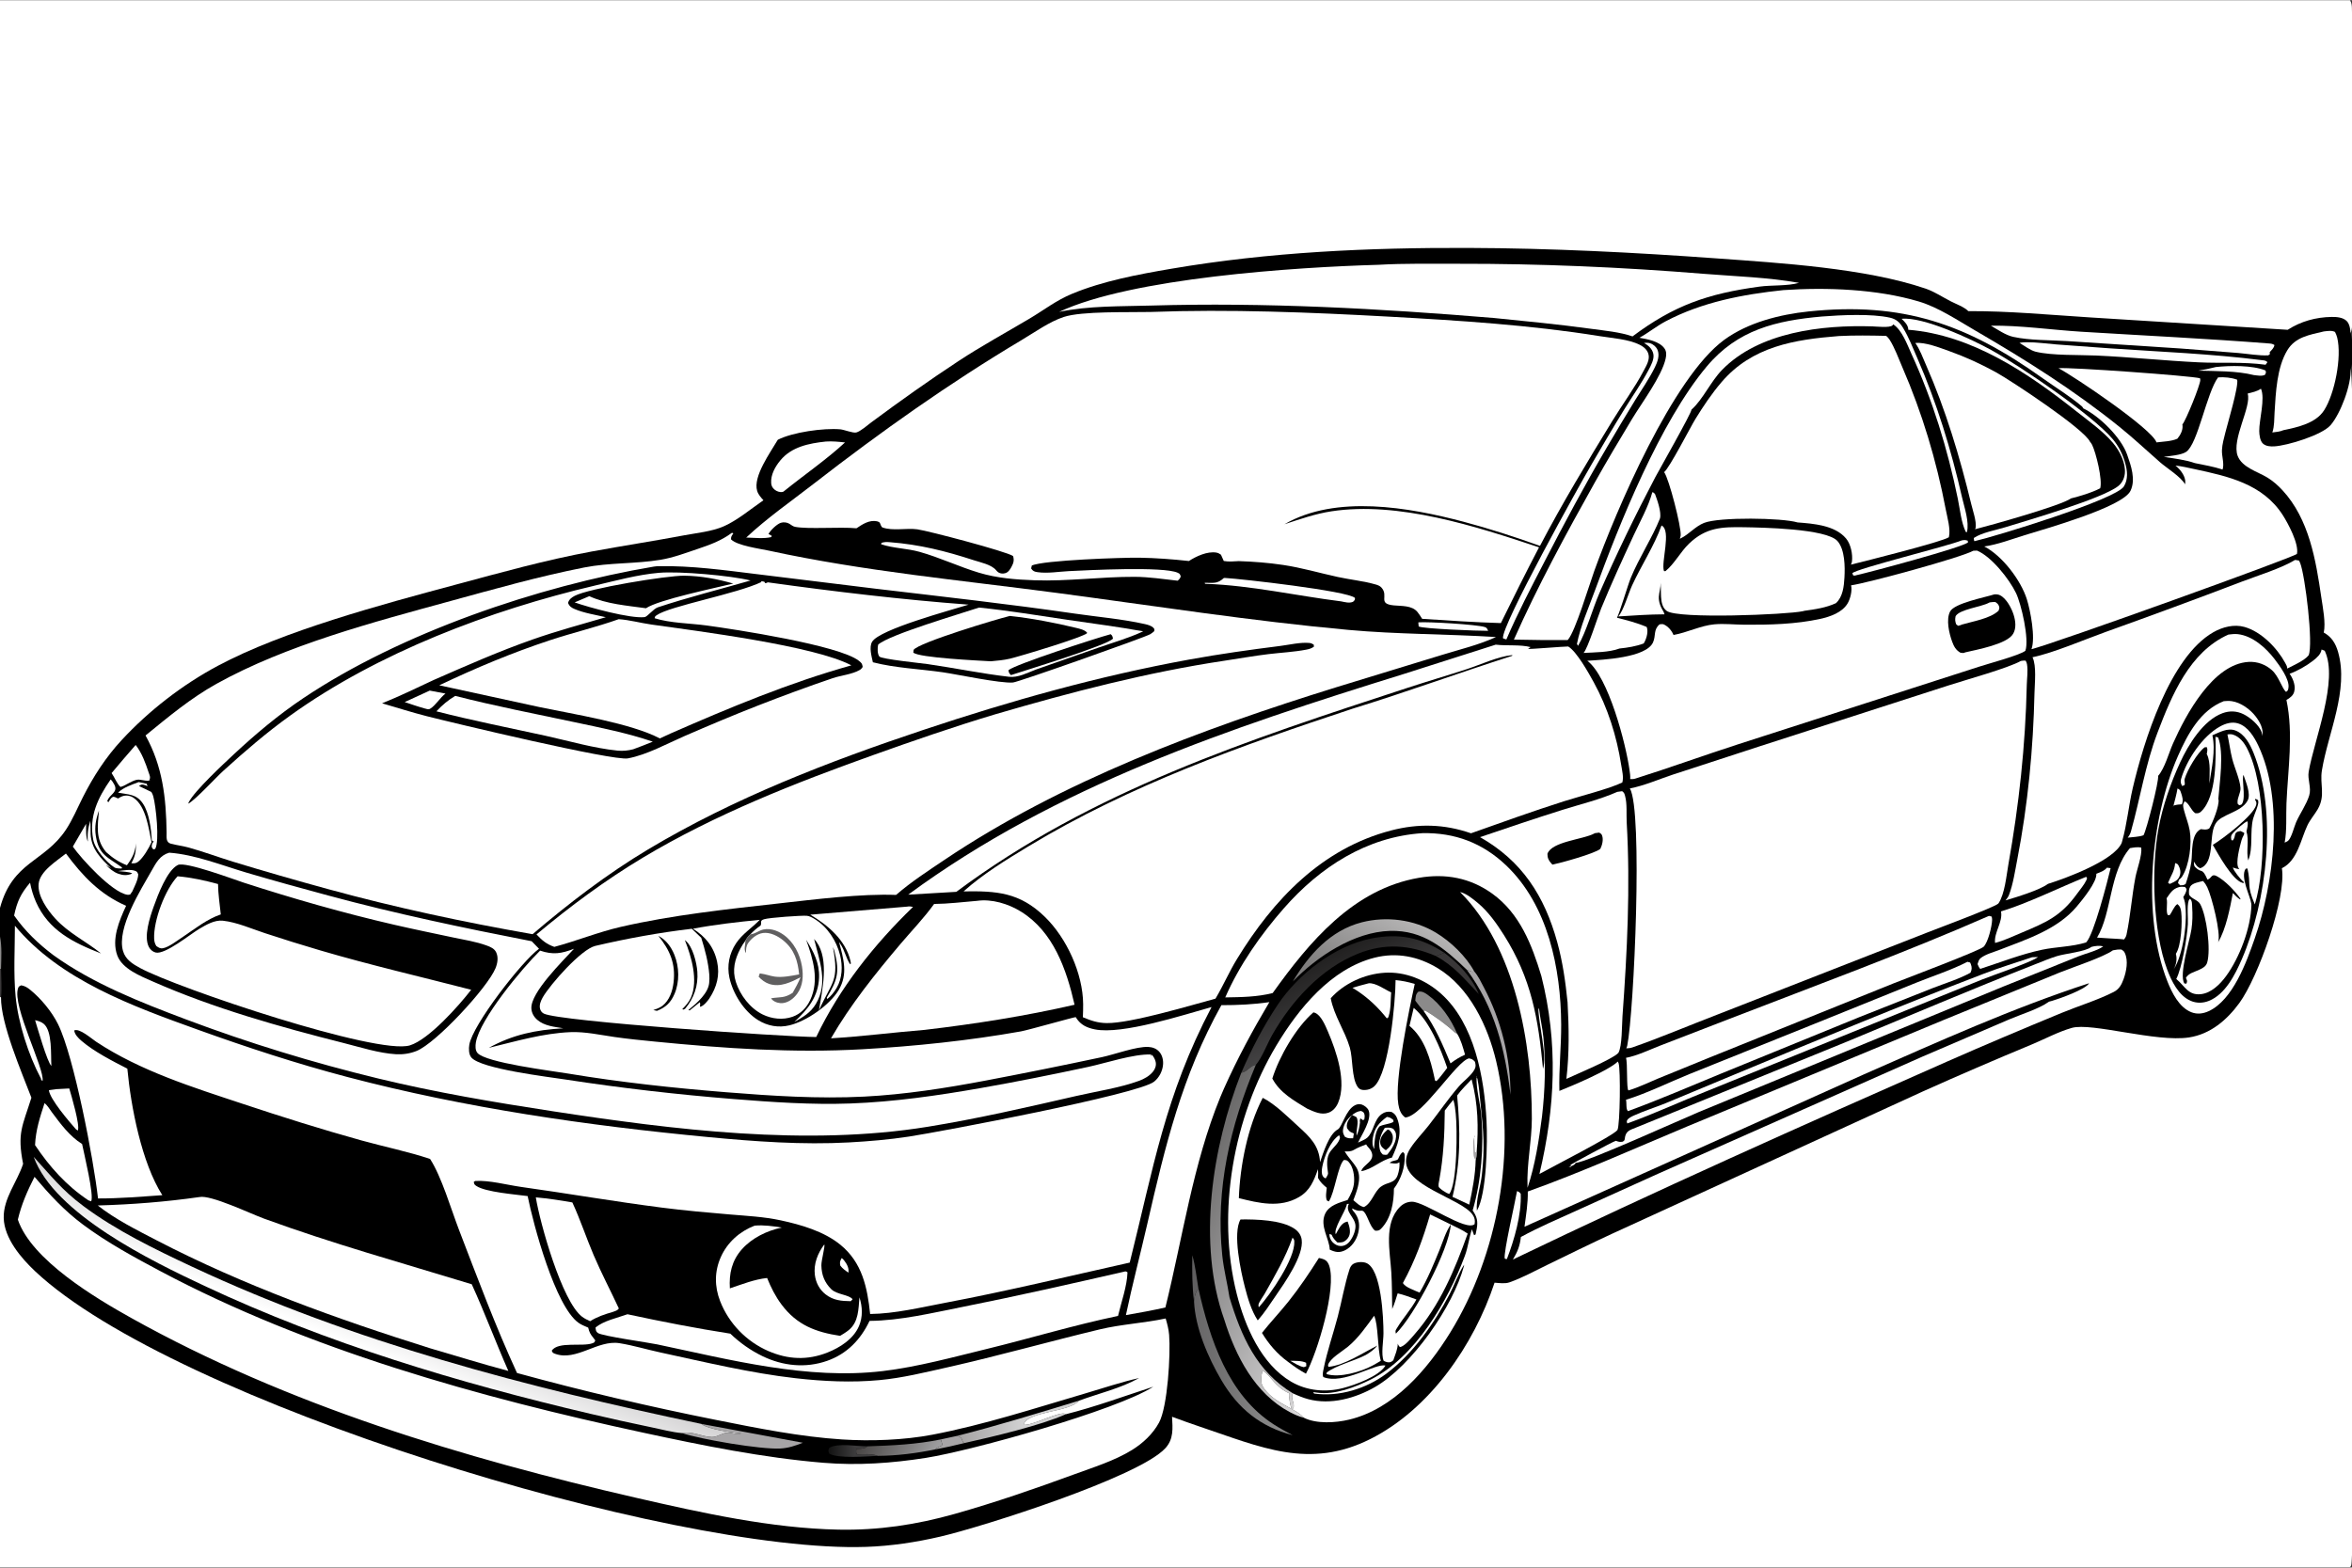 <svg version="1.1" xmlns="http://www.w3.org/2000/svg" style="display: block;" viewBox="0 0 2048 1365" width="1536" height="1024">
<rect x="0" y="0" width="2048" height="1365" fill="#333333" stroke="none"/>
<defs>
	<linearGradient id="Gradient1" gradientUnits="userSpaceOnUse" x1="722.949" y1="1262.7" x2="744.081" y2="1263.34">
		<stop class="stop0" offset="0" stop-opacity="1" stop-color="rgb(21,21,21)"/>
		<stop class="stop1" offset="1" stop-opacity="1" stop-color="rgb(60,59,60)"/>
	</linearGradient>
	<linearGradient id="Gradient2" gradientUnits="userSpaceOnUse" x1="754.207" y1="1244.75" x2="809.693" y2="1276.19">
		<stop class="stop0" offset="0" stop-opacity="1" stop-color="rgb(70,67,66)"/>
		<stop class="stop1" offset="1" stop-opacity="1" stop-color="rgb(160,160,162)"/>
	</linearGradient>
	<linearGradient id="Gradient3" gradientUnits="userSpaceOnUse" x1="838.098" y1="1244.58" x2="891.857" y2="1245.4">
		<stop class="stop0" offset="0" stop-opacity="1" stop-color="rgb(167,165,165)"/>
		<stop class="stop1" offset="1" stop-opacity="1" stop-color="rgb(210,210,211)"/>
	</linearGradient>
	<linearGradient id="Gradient4" gradientUnits="userSpaceOnUse" x1="1042.3" y1="1184.34" x2="1103.46" y2="1182.69">
		<stop class="stop0" offset="0" stop-opacity="1" stop-color="rgb(104,103,104)"/>
		<stop class="stop1" offset="1" stop-opacity="1" stop-color="rgb(134,134,134)"/>
	</linearGradient>
	<linearGradient id="Gradient5" gradientUnits="userSpaceOnUse" x1="1194.59" y1="869.848" x2="1230.83" y2="803.367">
		<stop class="stop0" offset="0" stop-opacity="1" stop-color="rgb(127,126,126)"/>
		<stop class="stop1" offset="1" stop-opacity="1" stop-color="rgb(180,179,179)"/>
	</linearGradient>
	<linearGradient id="Gradient6" gradientUnits="userSpaceOnUse" x1="1148.62" y1="836.53" x2="1173.33" y2="888.573">
		<stop class="stop0" offset="0" stop-opacity="1" stop-color="rgb(34,33,33)"/>
		<stop class="stop1" offset="1" stop-opacity="1" stop-color="rgb(67,66,67)"/>
	</linearGradient>
	<linearGradient id="Gradient7" gradientUnits="userSpaceOnUse" x1="1027.04" y1="1035.76" x2="1191.29" y2="1122.09">
		<stop class="stop0" offset="0" stop-opacity="1" stop-color="rgb(105,104,104)"/>
		<stop class="stop1" offset="1" stop-opacity="1" stop-color="rgb(219,218,219)"/>
	</linearGradient>
	<linearGradient id="Gradient8" gradientUnits="userSpaceOnUse" x1="347.742" y1="1128.21" x2="327.078" y2="1179.49">
		<stop class="stop0" offset="0" stop-opacity="1" stop-color="rgb(208,207,208)"/>
		<stop class="stop1" offset="1" stop-opacity="1" stop-color="rgb(255,255,255)"/>
	</linearGradient>
</defs>
<path transform="translate(0,0)" fill="rgb(0,0,0)" d="M 0 0 L 2046.25 0 C 2047.65 2.223 2047.86 4.121 2047.93 6.689 C 2048.57 28.739 2048.03 50.964 2048.03 73.03 L 2048.04 201.498 L 2048.02 261 C 2048.02 269.103 2049.15 279.154 2047.71 286.985 C 2047.5 288.115 2047.15 288.883 2046.66 289.912 C 2049.01 295.426 2049.39 314.422 2047.2 319.978 C 2047.05 320.365 2046.88 320.743 2046.71 321.126 C 2049.87 328.38 2048.03 479.896 2048.03 498.961 L 2048.01 1174.67 C 2048 1194.63 2049.53 1356.32 2047.38 1362.77 C 2047.12 1363.55 2046.69 1364.3 2046.25 1365 L 0 1365 L 0 868.155 L 0 843.853 L 0 815.454 L 0 790.565 L 0 0 z"/>
<path transform="translate(0,0)" fill="rgb(139,138,138)" d="M 0 815.454 C 1.812 824.405 1.097 834.533 0.888 843.646 L 0 843.853 L 0 815.454 z"/>
<path transform="translate(0,0)" fill="rgb(57,55,56)" d="M 0 843.853 L 0.888 843.646 C 0.963 851.649 1.771 860.456 0.884 868.37 L 0 868.155 L 0 843.853 z"/>
<path transform="translate(0,0)" fill="rgb(255,255,255)" d="M 732.856 1095.54 C 733.931 1096.17 734.586 1097 735.336 1097.99 C 737.637 1101.01 739.349 1104.34 738.763 1108.21 C 736.079 1106.36 733.693 1104.75 731.706 1102.1 C 731.088 1098.85 731.377 1098.55 732.856 1095.54 z"/>
<path transform="translate(0,0)" fill="rgb(255,255,255)" d="M 1896.07 686.497 C 1898.19 687.678 1898.27 687.795 1899.03 689.991 C 1900.14 693.213 1901.42 697.112 1899.84 700.325 C 1897.43 700.406 1895.34 700.657 1893.02 701.305 L 1892.35 701.496 L 1892.25 702.678 C 1893.63 697.323 1895.17 691.954 1896.07 686.497 z"/>
<path transform="translate(0,0)" fill="rgb(255,255,255)" d="M 1894 751.497 C 1895.59 752.115 1896.07 752.058 1896.9 753.543 C 1898.36 756.191 1899.06 759.106 1898.16 762.061 C 1896.84 766.345 1893.95 767.526 1890.23 769.293 L 1889.16 769.652 L 1887.83 768.618 C 1890.38 762.277 1893.39 758.802 1894 751.497 z"/>
<path transform="translate(0,0)" fill="rgb(96,95,96)" d="M 1039.72 1133.45 C 1038.01 1120.22 1037.99 1106.37 1038.2 1093.04 C 1040.87 1102.26 1041.89 1112.44 1043.49 1121.93 C 1040.71 1125.7 1040.17 1128.9 1039.72 1133.45 z"/>
<path transform="translate(0,0)" fill="rgb(167,165,167)" d="M 819.2 1253.45 L 833.43 1250.37 C 835.129 1250.96 836.647 1251.34 837.436 1253.09 C 837.636 1253.54 837.797 1254 837.968 1254.46 C 838.448 1255.74 838.491 1256.01 839.746 1256.62 C 831.363 1258.72 823.03 1260.57 814.518 1262.07 C 815.893 1260.65 817.068 1260.14 818.87 1259.47 C 819.818 1259.11 819.962 1258.7 820.587 1257.93 L 819.2 1253.45 z"/>
<path transform="translate(0,0)" fill="rgb(57,55,56)" d="M 1257.71 829.673 C 1270.05 838.86 1281.72 851.171 1287.63 865.595 C 1275.22 852.55 1266.51 841.345 1250.2 832.407 L 1257.71 829.673 z"/>
<path transform="translate(0,0)" fill="rgb(255,255,255)" d="M 30.555 888.334 C 33.09 888.87 35.94 889.774 37.97 891.427 C 45.766 897.774 44.127 918.64 44.741 928.171 C 41.131 924.97 32.487 894.584 30.555 888.334 z"/>
<path transform="translate(0,0)" fill="rgb(255,255,255)" d="M 1235 541.858 C 1243.76 541.191 1285.62 543.688 1292.86 545.929 C 1294.85 546.545 1294.86 547.457 1295.8 549.234 C 1287.46 549.36 1238.37 547.438 1235.31 545.407 L 1235 541.858 z"/>
<path transform="translate(0,0)" fill="rgb(255,255,255)" d="M 1929.39 319.499 C 1941.5 318.157 1961.43 317.825 1972.65 322.475 C 1973.37 324.393 1973.11 324.347 1972.25 326.242 C 1969.43 327.695 1965.64 326.79 1962.56 326.503 C 1947.59 322.762 1929.47 323.064 1914.1 322.643 C 1919.29 321.856 1924.3 320.818 1929.39 319.499 z"/>
<path transform="translate(0,0)" fill="url(#Gradient1)" d="M 764.404 1267.78 C 755.675 1268.19 728.775 1270.42 721.979 1265.72 C 721.256 1263.2 720.986 1263.17 722.212 1260.7 C 729.651 1256.34 746.497 1259.56 755.398 1259.45 C 755.044 1259.71 754.703 1259.99 754.338 1260.23 C 752.061 1261.73 748.284 1261.62 745.612 1261.8 C 745.492 1263.74 745.237 1264.7 746.089 1266.47 C 751.731 1266.4 759.085 1265.6 764.404 1267.78 z"/>
<path transform="translate(0,0)" fill="rgb(255,255,255)" d="M 1320.95 1037.18 C 1322.73 1037.9 1323.01 1038.04 1324.17 1039.55 C 1324.96 1057.51 1318.57 1079.62 1312.15 1096.3 C 1311.36 1096.52 1311.01 1096.22 1310.25 1095.94 C 1309.04 1090.81 1319.34 1046.85 1320.95 1037.18 z"/>
<path transform="translate(0,0)" fill="rgb(167,165,167)" d="M 1277.26 844.453 C 1279.62 845.344 1281.27 846.698 1283.72 845.891 C 1287.06 849.653 1289.7 855.294 1292.08 859.785 C 1307.1 888.113 1315.35 921.207 1315.26 953.234 C 1310.53 913.528 1301.34 876.968 1277.26 844.453 z"/>
<path transform="translate(0,0)" fill="rgb(255,255,255)" d="M 717.719 1083.71 C 718.723 1084.76 715.119 1097.35 715.212 1101.89 C 715.381 1110.19 717.956 1116.82 723.87 1122.66 C 728.658 1127.39 739.338 1127.33 742.401 1131.39 L 740.777 1133.07 C 732.552 1132.93 725.668 1132.38 718.949 1127.17 C 713.552 1122.98 710.38 1116.93 709.535 1110.2 C 708.334 1100.63 712.023 1091.22 717.719 1083.71 z"/>
<path transform="translate(0,0)" fill="rgb(255,255,255)" d="M 1897.15 772.499 C 1899.12 771.979 1900.61 772.084 1902.6 772.296 L 1903.93 774.055 C 1903.81 776.986 1902.33 779.02 1900.87 781.463 L 1900.82 780.508 C 1901.54 782.267 1902.22 784.095 1902.55 785.974 C 1905.13 801.019 1901.08 831.615 1892.69 844.13 C 1894.98 840.043 1895.86 835.053 1894.63 830.496 C 1899.44 823.554 1900.28 802.483 1899.3 794.236 C 1898.94 791.196 1898.36 789.11 1895.9 787.218 C 1892.97 789.166 1891.47 794.006 1889.16 796.919 L 1887.56 796.764 C 1885.76 793.366 1887.65 786.509 1886.55 782.163 C 1889.78 777.659 1891.63 774.117 1897.15 772.499 z"/>
<path transform="translate(0,0)" fill="rgb(139,138,138)" d="M 1232.34 871.331 C 1232.79 868.007 1232.47 865.899 1235.03 863.503 C 1238.26 862.934 1240.7 864.466 1243.24 866.283 C 1254.32 874.197 1263.56 887.448 1268.73 899.992 C 1267.7 899.647 1266.98 899.296 1266.18 898.546 C 1259.23 892.027 1249.19 884.776 1240.99 879.886 L 1239.62 880.308 C 1237.05 877.391 1234.61 874.492 1232.34 871.331 z"/>
<path transform="translate(0,0)" fill="rgb(255,255,255)" d="M 48.851 948.41 L 60.315 947.797 C 62.134 953.937 69.902 980.139 67.749 984.462 L 66.107 983.317 C 60.509 977.008 43.321 956.992 42.578 949.289 L 48.851 948.41 z"/>
<path transform="translate(0,0)" fill="rgb(255,255,255)" d="M 1708.13 470.498 C 1710.31 470.054 1711.24 470.018 1713.35 470.707 L 1713.68 472.141 C 1710.02 476.323 1627.66 498.36 1616.19 500.844 C 1615.21 501.254 1614.72 501.119 1613.68 501.016 L 1612.94 499.073 C 1615.58 495.281 1696.12 475.459 1708.13 470.498 z"/>
<path transform="translate(0,0)" fill="rgb(255,255,255)" d="M 1191.81 856.2 C 1197.87 855.656 1205.76 861.587 1211.36 864.146 C 1210.83 870.502 1211.18 878.754 1209.23 884.699 C 1208.76 886.126 1208.97 885.996 1207.56 886.73 L 1205.21 883.852 C 1197.12 874.247 1188.4 866.593 1177.66 860.121 C 1182.33 858.665 1187.07 857.449 1191.81 856.2 z"/>
<path transform="translate(0,0)" fill="rgb(255,255,255)" d="M 120.776 680.96 L 127.744 682.459 L 128.423 684.598 C 127.319 684.066 126.289 683.521 125.077 683.287 C 122.93 682.873 122.779 683.294 120.998 684.443 C 124.656 686.076 128.239 687.808 131.813 689.619 C 132.602 690.905 133.066 691.97 133.471 693.437 C 135.734 701.627 139.104 732.27 135.153 739.164 L 133.453 739.595 L 132.102 737.61 C 132.169 734.812 132.459 734.562 133.991 732.368 L 132.892 732.454 L 132.22 731.522 C 131.58 721.781 129.973 707.825 124.397 699.615 C 118.612 691.096 111.556 691.924 102.79 690.172 C 107.457 685.566 114.768 683.253 120.776 680.96 z"/>
<path transform="translate(0,0)" fill="rgb(255,255,255)" d="M 1239.62 880.308 L 1240.99 879.886 C 1249.19 884.776 1259.23 892.027 1266.18 898.546 C 1266.98 899.296 1267.7 899.647 1268.73 899.992 C 1272.16 905.463 1273.92 912.216 1275.69 918.379 C 1270.97 920.493 1267.13 922.794 1263.04 925.969 C 1256.37 909.989 1249.81 894.409 1239.62 880.308 z"/>
<path transform="translate(0,0)" fill="url(#Gradient2)" d="M 755.398 1259.45 C 776.889 1258.77 798.095 1257.8 819.2 1253.45 L 820.587 1257.93 C 819.962 1258.7 819.818 1259.11 818.87 1259.47 C 817.068 1260.14 815.893 1260.65 814.518 1262.07 C 798.707 1265.43 780.61 1267.72 764.404 1267.78 C 759.085 1265.6 751.731 1266.4 746.089 1266.47 C 745.237 1264.7 745.492 1263.74 745.612 1261.8 C 748.284 1261.62 752.061 1261.73 754.338 1260.23 C 754.703 1259.99 755.044 1259.71 755.398 1259.45 z"/>
<path transform="translate(0,0)" fill="url(#Gradient3)" d="M 833.43 1250.37 C 869.05 1241.34 904.223 1230.48 939.369 1219.78 C 931.373 1229.87 894.391 1228.73 891.256 1240.7 C 898.31 1242.04 924.154 1227.73 928.094 1231.52 C 906.25 1241.32 863.654 1251.31 839.746 1256.62 C 838.491 1256.01 838.448 1255.74 837.968 1254.46 C 837.797 1254 837.636 1253.54 837.436 1253.09 C 836.647 1251.34 835.129 1250.96 833.43 1250.37 z"/>
<path transform="translate(0,0)" fill="rgb(255,255,255)" d="M 118.138 648.635 C 123.552 655.659 126.645 664.173 129.404 672.504 C 130.444 675.642 131.334 676.751 129.806 679.796 L 131.024 678.955 C 130.123 680.884 123.388 678.941 121.009 678.832 C 117.449 678.671 113.033 681.496 109.886 683.063 C 108.204 684.081 106.84 684.66 104.954 685.218 C 102.028 682.893 99.601 676.494 97.185 673.133 C 104 664.831 111.116 656.763 118.138 648.635 z"/>
<path transform="translate(0,0)" fill="rgb(255,255,255)" d="M 1230.97 877.63 C 1244.75 888.887 1254.48 913.332 1260.17 929.861 C 1257.87 933.099 1255.3 936.16 1252.82 939.263 L 1250.74 941.412 C 1248.96 940.703 1249.51 940.6 1249.14 938.884 C 1245.6 922.421 1240.65 904.399 1227.28 893.274 L 1230.97 877.63 z"/>
<path transform="translate(0,0)" fill="rgb(167,165,167)" d="M 610.644 1239.94 L 699.096 1256.36 C 692.493 1258.93 686.618 1261.01 679.455 1261.38 C 662.203 1262.28 610.83 1253.5 593.689 1247.94 C 602.549 1245.86 611.111 1251.15 619.789 1251.36 C 624.697 1251.48 628.864 1247.66 633.801 1247.58 C 637.596 1247.52 641.912 1249.71 645.449 1248.21 C 637.088 1247.37 617.907 1244.93 611.19 1240.34 C 611.003 1240.21 610.826 1240.07 610.644 1239.94 z"/>
<path transform="translate(0,0)" fill="rgb(255,255,255)" d="M 1065.71 503.196 C 1066.19 503.201 1066.68 503.197 1067.16 503.222 C 1079.59 503.868 1174.06 514.471 1179.84 520.616 C 1179.85 522.594 1179.55 522.513 1178.14 523.958 C 1174.76 525.376 1171.25 524.229 1167.76 523.574 C 1128.88 518.688 1089.7 509.76 1050.41 508.311 L 1049.32 508.276 L 1048.97 507.394 C 1056.5 507.331 1059.89 508.578 1065.71 503.196 z"/>
<path transform="translate(0,0)" fill="rgb(255,255,255)" d="M 1265.48 957.685 C 1266.72 961.549 1267.16 965.834 1267.59 969.856 C 1268.95 982.775 1269.03 1030.87 1261.9 1039.71 L 1259.55 1038.72 C 1257.17 1037.33 1255.09 1036.03 1253.14 1034.06 C 1251.96 1032.86 1252.93 1029.36 1253.22 1027.81 C 1256.98 1007.17 1257.84 987.946 1258.03 967.037 C 1260.32 963.771 1262.94 960.752 1265.48 957.685 z"/>
<path transform="translate(0,0)" fill="rgb(255,255,255)" d="M 1929.1 641.486 L 1931.43 642.103 C 1936.75 655.643 1932.64 681.787 1931.53 696.522 L 1931.8 696.025 C 1932.53 701.843 1926.71 716.204 1923.71 721.342 C 1921.21 722.878 1919.17 722.192 1916.34 721.947 C 1907.36 726.394 1909.26 742.125 1908.1 750.442 C 1907.19 756.927 1905.24 763.604 1903.12 769.776 C 1901.23 770.902 1900.49 770.797 1898.34 770.865 L 1896.49 768.949 L 1897.28 766.106 C 1898.42 765.19 1899.38 764.342 1900.16 763.097 C 1906.42 753.186 1908.68 734.514 1906.68 723.068 C 1905.61 716.993 1903.16 711.21 1901.65 705.246 C 1900.82 701.972 1900.47 700.66 1902.18 697.716 C 1906.02 699.068 1907.68 705.406 1911.48 708.07 C 1913.92 708.245 1914.96 708.203 1916.8 706.426 C 1930.26 693.477 1929.6 658.903 1929.1 641.486 z"/>
<path transform="translate(0,0)" fill="rgb(255,255,255)" d="M 78.592 714.714 C 79.002 718.525 78.73 722.403 78.906 726.235 C 79.494 739.032 87.786 747.746 96.808 755.987 L 92.119 753.064 C 95.406 756.285 98.717 759.292 103.14 760.847 C 107.339 762.323 111.036 762.45 115.115 760.617 C 113.333 759.041 105.474 758.829 102.756 758.477 C 107.03 757.966 113.333 756.703 117.487 758.201 C 119.521 758.935 119.555 759.475 120.365 761.322 C 120.226 766.296 117.177 771.651 115.208 776.195 L 113.355 778.862 C 112.449 779.076 111.75 779.233 110.815 779.086 C 97.549 776.998 70.941 747.931 63.422 737.167 L 74.981 717.307 C 74.997 721.479 74.496 730.244 76.938 733.438 L 76.646 733.944 C 75.852 726.634 76.518 721.793 78.592 714.714 z"/>
<path transform="translate(0,0)" fill="url(#Gradient4)" d="M 1039.72 1133.45 C 1040.17 1128.9 1040.71 1125.7 1043.49 1121.93 C 1053.39 1165.96 1069.3 1215 1109.46 1240.61 C 1114.67 1243.92 1120.14 1246.84 1125.57 1249.77 C 1097.57 1242.46 1078.12 1226.72 1063.44 1201.71 C 1051.94 1182.11 1040.79 1156.38 1039.72 1133.45 z"/>
<path transform="translate(0,0)" fill="rgb(255,255,255)" d="M 1196.53 1145.74 C 1200.28 1153.8 1199.3 1174.09 1202.35 1184.98 C 1199.92 1186.44 1197.47 1187.89 1194.97 1189.22 C 1184.88 1194.61 1166.57 1200.08 1155.1 1196.56 L 1155.26 1195.18 C 1163.51 1188.86 1179.25 1185.13 1189.19 1179.93 C 1193.26 1177.52 1196.36 1175.36 1199.4 1171.71 C 1186.48 1178.1 1171.09 1188.8 1156.7 1190.28 L 1156.36 1188.66 C 1158.09 1182.84 1168.78 1176.76 1173.62 1172.76 C 1182.77 1165.19 1189.59 1155.27 1196.53 1145.74 z"/>
<path transform="translate(0,0)" fill="rgb(255,255,255)" d="M 1245.29 1057.5 L 1263.29 1066.27 C 1258.93 1072.44 1256.36 1081.33 1253.48 1088.38 C 1248.33 1100.99 1243.04 1113.86 1236.1 1125.61 C 1231.85 1123.63 1223.72 1121.17 1221.59 1117.22 C 1232.17 1097.89 1239.11 1078.6 1245.29 1057.5 z"/>
<path transform="translate(0,0)" fill="rgb(255,255,255)" d="M 1431.49 298.461 C 1433.24 298.369 1435.16 298.214 1436.85 298.776 C 1439.57 299.679 1442.11 301.829 1443.25 304.47 C 1445.38 309.416 1443.24 315.114 1441.01 319.646 C 1436.19 329.479 1429.71 338.786 1423.94 348.117 C 1415.52 361.762 1407.34 375.55 1399.22 389.383 C 1380.04 422.091 1362.25 455.288 1344.86 488.971 C 1333.32 511.304 1321.56 533.653 1311.65 556.771 L 1308.72 555.758 C 1307.05 544.776 1375.59 421.754 1386.11 403.822 C 1395.42 387.968 1404.64 372.009 1414.33 356.386 C 1421.32 345.121 1429.11 334.07 1435.32 322.362 C 1437.44 318.375 1440.65 312.651 1439.63 308.015 C 1438.63 303.486 1435.3 300.695 1431.49 298.461 z"/>
<path transform="translate(0,0)" fill="rgb(255,255,255)" d="M 719.108 384.374 C 724.767 383.99 730.178 384.561 735.792 385.164 C 720.331 399.558 699.886 413.731 683.141 427.234 C 682.278 427.936 682.313 428.112 681.294 428.296 C 678.927 428.723 676.242 427.76 674.437 426.229 C 672.606 424.676 671.672 423.006 671.502 420.6 C 670.991 413.341 674.957 406.293 679.419 400.87 C 689.258 388.912 704.469 385.933 719.108 384.374 z"/>
<path transform="translate(0,0)" fill="rgb(255,255,255)" d="M 1758.46 298.499 C 1760.49 297.986 1762.6 297.902 1764.68 297.887 C 1773.12 297.826 1781.96 299.117 1790.38 299.786 L 1837.01 303.193 C 1880.9 306.248 1925.64 307.924 1969.26 313.48 C 1971.42 313.756 1972.79 313.642 1974.38 315.223 L 1972.76 317.502 C 1953 314.815 1934.29 316.351 1914.58 315.399 C 1884.82 313.963 1855.15 310.823 1825.37 309.476 C 1810.29 308.794 1786.68 309.62 1772.52 306.139 C 1767.94 305.012 1762.63 300.858 1758.46 298.499 z"/>
<path transform="translate(0,0)" fill="rgb(255,255,255)" d="M 1655.82 277.496 C 1674.53 275.417 1717.01 295.373 1733.75 304.616 C 1759.59 318.878 1821.88 361.268 1839.59 382.2 C 1844.81 388.379 1848.37 395.465 1850.54 403.251 C 1852.42 409.967 1853.2 417.198 1849.39 423.45 C 1842.42 434.9 1737.51 467.069 1719.2 471.174 C 1718.73 470.185 1718.77 469.434 1718.72 468.358 C 1725.72 463.627 1737.89 461.545 1746.05 459.033 C 1766.43 452.766 1830.88 434.024 1844.51 423.107 C 1847.88 420.412 1849.85 416.305 1850.22 412.049 C 1851.04 402.826 1845.7 392.509 1839.93 385.663 C 1831.17 375.252 1818.73 366.562 1808.07 358.115 C 1765.67 324.496 1716.91 291.51 1661.59 287.021 C 1661.6 286.8 1661.64 286.58 1661.62 286.36 C 1661.35 282.91 1658.21 279.73 1655.82 277.496 z"/>
<path transform="translate(0,0)" fill="rgb(255,255,255)" d="M 1854.64 738.5 C 1857.97 737.997 1861.19 737.239 1864.51 738.077 C 1865.32 744.903 1860.77 756.799 1859.42 763.874 C 1856.26 780.38 1855.15 797.33 1851.67 813.766 C 1851.33 815.412 1850.59 816.679 1849.58 818.013 C 1845.36 817.477 1841 817.384 1836.75 817.105 L 1826.02 816.418 C 1839.1 794.397 1836.66 759.436 1854.64 738.5 z"/>
<path transform="translate(0,0)" fill="url(#Gradient5)" d="M 1125.73 854.648 C 1139.63 831.339 1158.52 810.091 1185.8 803.093 C 1207.21 797.601 1231.37 800.661 1250.33 812.101 C 1263.15 819.835 1276.49 832.569 1283.72 845.891 C 1281.27 846.698 1279.62 845.344 1277.26 844.453 C 1257.58 825.712 1239.36 809.732 1210.24 810.568 C 1179.12 811.462 1146.77 832.839 1125.73 854.648 z"/>
<path transform="translate(0,0)" fill="rgb(255,255,255)" d="M 1268.8 953.95 C 1272.49 948.856 1277.06 944.4 1281.39 939.85 C 1287.13 961.455 1287.44 981.68 1285.76 1003.82 C 1285.64 1006.05 1285.58 1008.15 1284.93 1010.3 C 1284.68 1022.84 1282.05 1036.72 1279.35 1048.98 L 1264.78 1042.2 C 1271.95 1012.24 1271.66 984.361 1268.8 953.95 z"/>
<path transform="translate(0,0)" fill="rgb(167,165,167)" d="M 1284.93 1010.3 C 1282.78 1007.42 1282.98 1004.88 1282.97 1001.51 C 1282.95 998.34 1282.1 991.888 1284.23 989.733 L 1283.65 988.435 C 1283.73 993.309 1283.91 998.125 1284.34 1002.98 L 1285.76 1003.82 C 1285.64 1006.05 1285.58 1008.15 1284.93 1010.3 z"/>
<path transform="translate(0,0)" fill="rgb(255,255,255)" d="M 1816.47 763.499 L 1817.26 764.339 C 1817.14 765.176 1817.14 765.499 1816.73 766.361 C 1814.85 770.35 1811.21 774.596 1808.61 778.206 C 1794.51 797.786 1781.63 803.199 1760.25 812.174 C 1752.75 815.322 1745.09 819.001 1737.21 821.056 C 1736.04 812.143 1744.26 802.526 1742.35 793.595 C 1765.49 786.66 1793.36 772.719 1816.47 763.499 z"/>
<path transform="translate(0,0)" fill="rgb(255,255,255)" d="M 1769.47 833.498 L 1774.55 833.33 C 1770 837.431 1734.94 849.263 1725.43 853.091 L 1485.13 950.569 C 1462.83 959.398 1440.9 969.591 1418.36 977.763 L 1416.96 978.274 C 1416.64 977.083 1416.24 976.702 1416.82 975.532 C 1417.77 973.63 1420.98 972.145 1422.85 971.295 C 1431.66 967.289 1441.2 964.359 1450.2 960.702 L 1509.48 936.006 C 1581.83 905.885 1654.31 875.887 1727.49 847.822 C 1741.32 842.517 1755.44 838.224 1769.47 833.498 z"/>
<path transform="translate(0,0)" fill="rgb(255,255,255)" d="M 1931.39 328.499 C 1936.89 328.107 1942.79 328.656 1948 330.509 C 1949.53 335.983 1939.54 369.158 1937.73 376.533 C 1936.51 381.519 1934.99 386.657 1934.76 391.803 C 1934.51 397.291 1936.99 403.677 1935.31 408.773 C 1927.52 406.186 1919.23 404.835 1911.2 403.157 C 1902.74 400.195 1892.95 399.133 1884.12 397.757 C 1889.35 396.861 1899.18 396.328 1903.6 393.364 C 1913.78 386.538 1921.39 341.982 1931.39 328.499 z"/>
<path transform="translate(0,0)" fill="rgb(255,255,255)" d="M 38.772 960.609 C 41.287 962.394 43.328 966.048 45.211 968.56 C 52.881 978.793 60.476 989.296 71.492 996.182 C 73.226 1004.83 82.07 1041.06 79.388 1046.09 L 76.957 1045.21 C 57.888 1032.52 43.16 1016.03 30.516 997.13 C 31.156 983.899 34.71 973.124 38.772 960.609 z"/>
<path transform="translate(0,0)" fill="url(#Gradient6)" d="M 1080.84 934.139 C 1089.79 913.355 1099.91 893.938 1112.45 875.053 C 1130.2 848.309 1162.17 823.449 1193.98 817.189 C 1218.11 812.442 1237.38 816.23 1257.71 829.673 L 1250.2 832.407 C 1227.22 822.721 1205.85 820.999 1182.35 830.454 C 1150.13 843.422 1124.72 871.501 1107.81 901.113 C 1103.7 908.306 1098.67 921.474 1093.5 927.254 C 1088.58 927.852 1086.3 933.242 1080.84 934.139 z"/>
<path transform="translate(0,0)" fill="rgb(255,255,255)" d="M 1733.56 283.498 C 1758.39 283.057 1786.92 287.177 1812.22 288.734 C 1866.77 292.094 1921.57 294.702 1976.04 298.986 C 1977.9 299.132 1978.88 299.325 1980.47 300.321 C 1979.95 303.08 1978.17 304.454 1976.35 306.506 L 1976.48 308.329 L 1975.03 309.334 C 1966.39 309.661 1957.44 307.987 1948.82 307.247 L 1899.01 303.361 L 1800.05 296.9 C 1785 295.934 1767.63 296.416 1752.96 293.207 C 1746.41 291.776 1739.4 286.805 1733.56 283.498 z"/>
<path transform="translate(0,0)" fill="rgb(255,255,255)" d="M 1834.65 755.497 L 1837.82 755.948 C 1835.04 767.532 1823.23 813.731 1816.55 820.57 C 1804.46 824.452 1790.28 824.368 1777.76 827.06 C 1759.58 830.967 1742.02 837.932 1724.35 843.646 C 1723.33 843.026 1722.51 840.608 1721.94 839.509 C 1722.47 837.813 1723.03 835.605 1724.44 834.442 C 1728.7 830.925 1735.78 829.135 1740.98 827.114 C 1764.67 817.9 1791.44 809.388 1808.28 789.396 C 1813.05 783.734 1826.03 767.996 1825.38 760.822 C 1828.74 759.49 1832.3 758.351 1834.65 755.497 z"/>
<path transform="translate(0,0)" fill="rgb(255,255,255)" d="M 154.641 763.011 C 166.729 764.052 178.164 766.591 189.856 769.752 C 189.96 778.514 191.33 787.49 192.251 796.214 C 180.355 800.233 169.752 808.681 159.425 815.665 C 154.826 818.573 147.265 824.691 142.029 825.634 C 139.356 826.116 138.158 825.11 136.097 823.717 C 134.832 821.612 134.319 819.764 134.219 817.3 C 133.577 801.516 143.757 774.548 154.641 763.011 z"/>
<path transform="translate(0,0)" fill="rgb(255,255,255)" d="M 96.371 678.653 C 97.629 679.857 98.716 681.626 99.535 683.16 C 103.223 690.07 95.13 691.579 93.409 697.554 L 94.399 698.512 C 95.418 696.904 96.397 694.894 98.105 693.946 C 99.264 693.301 101.61 694.764 102.811 695.257 C 104.233 694.383 105.706 693.478 107.335 693.054 C 110.465 692.238 113.719 692.885 116.375 694.706 C 127.206 702.132 129.477 721.631 131.935 733.338 C 129.618 738.54 124.848 746.752 120.364 750.287 C 118.428 751.813 116.713 751.868 114.348 751.623 C 117.81 745.585 118.439 741.256 118.373 734.343 C 117.739 742.132 115.086 747.201 110.487 753.403 C 103.341 750.564 98.265 747.214 92.538 742.05 C 92.362 741.849 92.179 741.654 92.011 741.446 C 82.973 730.3 85.106 719.196 86.16 705.794 C 83.504 713.115 82.224 719.934 83.424 727.71 C 86.079 744.913 94.016 746.348 106.273 755.347 L 105.838 756.26 C 103.944 756.182 101.203 756.309 99.549 755.247 C 92.503 750.724 82.675 739.275 81.137 730.943 C 77.409 710.756 85.179 694.753 96.371 678.653 z"/>
<path transform="translate(0,0)" fill="rgb(255,255,255)" d="M 1271.36 776.735 C 1276.58 777.814 1282.69 782.823 1286.71 786.165 C 1295.97 793.873 1303.21 804.17 1309.61 814.3 C 1333.42 851.97 1339.53 887.217 1343.56 930.68 C 1347.4 919.69 1339.45 890.571 1339.6 878.128 L 1340.13 878.424 C 1341.1 886.751 1343.08 894.915 1343.9 903.265 C 1346.11 925.842 1345.31 949.601 1342.72 972.103 C 1340 993.034 1336.8 1014.2 1330.12 1034.28 L 1330.08 1033.24 C 1329.29 1013.82 1333.8 993.825 1333.85 974.161 C 1334 908.854 1319.52 824.987 1271.36 776.735 z"/>
<path transform="translate(0,0)" fill="rgb(255,255,255)" d="M 1438.78 428.486 C 1439.98 428.77 1440.19 429.188 1441.07 430.013 C 1443.04 435.237 1446.8 445.759 1445.46 451.253 C 1439.07 467.434 1427.28 485.5 1420.08 502.916 C 1417.39 509.445 1409.9 534.867 1407.97 537.797 C 1416.52 540.018 1425.62 542.347 1433.75 545.799 C 1434.11 546.617 1434.14 546.593 1434.33 547.63 C 1435.04 551.5 1433.29 557.043 1431.24 560.238 C 1424.64 562.726 1417.22 563.933 1410.22 564.628 C 1401 568.059 1388.65 567.932 1378.88 568.484 C 1382.5 564.827 1391.28 536.852 1394.25 529.622 C 1403.05 508.165 1412.74 487.105 1422.49 466.067 C 1427.96 454.255 1435.37 441.029 1438.78 428.486 z"/>
<path transform="translate(0,0)" fill="url(#Gradient7)" d="M 1080.84 934.139 C 1086.3 933.242 1088.58 927.852 1093.5 927.254 C 1071.16 980.646 1058.25 1035.11 1064.3 1093.38 C 1065.58 1105.69 1068.75 1117.62 1070.6 1129.82 C 1080.83 1163.53 1094.15 1194.31 1125.79 1213.33 C 1123.32 1218 1127.94 1221.97 1126.1 1226.45 L 1124.56 1226.37 C 1123.21 1222.92 1122.94 1219.34 1122.43 1215.7 C 1122.3 1214.79 1122.39 1214.18 1122.62 1213.3 L 1121.54 1212.78 C 1110.15 1207.23 1106.05 1197.53 1100.61 1194.32 C 1100.2 1194.07 1099.65 1194.26 1099.17 1194.23 C 1098.25 1197.54 1097.57 1204.01 1099.41 1207.1 C 1108.21 1221.93 1127.55 1225.76 1135.28 1234.56 C 1131.06 1233.54 1126.85 1231.65 1123.03 1229.63 C 1092.64 1213.49 1075.87 1180.68 1066.08 1149.25 C 1042.25 1082.6 1055.61 998.366 1080.84 934.139 z"/>
<path transform="translate(0,0)" fill="rgb(255,255,255)" d="M 1713.13 837.498 L 1715.46 838.098 C 1715.69 838.589 1715.96 839.101 1716.14 839.619 C 1717.17 842.572 1717.04 844.309 1715.8 846.998 C 1705.72 852.585 1693.54 856.228 1682.79 860.425 L 1619.11 885.641 L 1499.22 934.604 C 1472.15 945.746 1445.16 957.44 1417.68 967.515 L 1417.52 967.495 C 1415.6 965.879 1416.59 960.477 1415.81 957.662 C 1434.3 951.92 1452.84 942.649 1470.89 935.333 L 1580.3 891.359 L 1668.89 855.566 C 1683.41 849.727 1699.25 844.631 1713.13 837.498 z"/>
<path transform="translate(0,0)" fill="rgb(255,255,255)" d="M 1936.34 610.499 C 1938.62 610.262 1941.07 610.178 1943.34 610.507 C 1951.14 611.637 1959.44 617.637 1964.12 623.799 C 1967.93 628.813 1970.96 634.474 1970.03 640.883 C 1969.9 639.774 1969.69 638.617 1969.33 637.556 C 1967.2 631.336 1959.34 624.717 1953.58 621.867 C 1947.72 618.968 1941.46 618.702 1935.33 620.939 C 1918.57 627.06 1905.57 648.228 1898.33 663.914 C 1890.04 681.862 1883.02 702.156 1879.47 721.637 C 1873.12 756.442 1874.68 811.079 1887.03 844.111 C 1890.86 854.346 1896.9 866.925 1907.59 871.506 C 1912.7 873.696 1918.21 873.578 1923.33 871.54 C 1937.7 865.829 1946.26 848.634 1952.08 835.205 C 1973.9 784.842 1983.25 707.336 1962.21 655.424 C 1959.16 647.921 1954.55 639.095 1946.49 636.041 C 1939.7 633.464 1932.65 637.619 1926.44 640.219 C 1929.37 653.646 1925.78 668.799 1923.81 682.203 C 1923.86 674.725 1925.08 663.912 1921.82 657.098 C 1921.72 656.895 1921.61 656.699 1921.51 656.499 C 1921.89 654.403 1922.53 652.509 1921.49 650.517 L 1919.66 650.703 C 1913.31 655.402 1904.64 670.411 1902.36 677.994 C 1901.69 680.219 1902.85 681.37 1902.22 683.533 L 1900.11 684.405 C 1898.92 682.222 1898.46 680.694 1899.19 678.192 C 1904.04 661.547 1917.81 640.973 1933.1 632.542 C 1937.98 629.848 1943.51 628.163 1949.03 629.933 C 1957.37 632.608 1962.81 641.612 1966.35 649.056 C 1988.95 696.562 1980.09 769.076 1963.35 817.043 C 1956.14 837.71 1944.33 870.689 1923.19 880.492 C 1918.4 882.715 1913.11 883.386 1908.09 881.39 C 1897.42 877.145 1891.16 864.406 1887.22 854.413 C 1864.99 798.088 1872.34 712.96 1896.46 658.266 C 1904.85 639.235 1915.99 618.36 1936.34 610.499 z"/>
<path transform="translate(0,0)" fill="rgb(255,255,255)" d="M 2021.5 565.498 L 2024.26 566.596 C 2036.48 592.4 2015.09 643.997 2010.29 671.896 C 2009.11 678.718 2012.82 685.81 2010.75 692.617 C 2008.39 700.373 2002.75 708.238 1999.39 715.802 C 1997.55 719.949 1995.47 729.24 1992.37 732.075 C 1991.7 732.693 1990.2 733.244 1989.35 733.699 C 1991.42 723.322 1990.47 710.283 1990.93 699.494 C 1992.2 669.58 1997.16 639.128 1990.91 609.423 C 1991.87 608.877 1992.8 608.306 1993.68 607.641 C 1996.45 605.554 1997.74 603.528 1998.07 600.054 C 1998.47 595.754 1996.25 590.024 1993.66 586.659 C 2000.6 584.125 2008.32 579.743 2014.16 575.192 C 2017.29 572.757 2020.97 569.61 2021.5 565.498 z"/>
<path transform="translate(0,0)" fill="rgb(255,255,255)" d="M 1821.09 824.498 C 1824.09 823.661 1828.36 823.165 1831.36 824.088 C 1825.88 827.996 1816.05 830.25 1809.66 832.798 L 1744.6 858.939 L 1479.55 968.19 C 1465.12 974.181 1381.07 1012.35 1372.03 1012.6 C 1371.78 1013.07 1371.68 1013.34 1371.22 1013.73 C 1369.62 1015.1 1367.88 1015.84 1365.84 1015.82 C 1366.61 1016.13 1367.25 1016.1 1368.06 1016.13 L 1367.54 1014.66 C 1367.63 1014.49 1367.7 1014.32 1367.82 1014.17 C 1368.18 1013.68 1404.01 994.232 1407.02 993.382 C 1409.36 994.263 1410.62 994.63 1413.09 994.116 C 1414.15 993.2 1414.56 993.267 1414.72 991.821 C 1415.48 984.765 1418.83 984.174 1424.84 981.745 L 1606 907.927 C 1661.26 885.057 1716.38 861.53 1772.04 839.675 C 1778.27 837.23 1784.56 834.586 1790.94 832.58 C 1798.28 830.273 1815.81 828.762 1821.09 824.498 z"/>
<path transform="translate(0,0)" fill="rgb(255,255,255)" d="M 2023.4 288.499 C 2026.71 288.171 2030.11 287.393 2033.19 288.911 C 2033.97 290.459 2034.67 292.054 2035.09 293.745 C 2039.34 310.988 2032.86 342.841 2023.76 357.101 C 2016.45 368.545 2000.54 371.924 1988.23 374.5 C 1985.21 375.837 1981.88 376.049 1978.63 376.478 C 1980.5 371.14 1980.23 364.645 1980.58 359.004 C 1981.62 341.812 1982.57 319.814 1991.72 304.806 C 1998.8 293.195 2011.19 291.45 2023.4 288.499 z"/>
<path transform="translate(0,0)" fill="rgb(255,255,255)" d="M 466.561 1042.64 C 477.245 1043.58 487.824 1045.19 498.379 1047.07 C 505.241 1061.87 510.455 1077.76 516.875 1092.83 C 523.636 1108.69 531.594 1123.76 538.846 1139.36 C 537.559 1141.34 535.905 1141.52 533.742 1142.38 C 526.675 1144.42 520.129 1146.55 513.863 1150.5 C 511.424 1149.38 508.92 1148.2 506.784 1146.56 C 489.292 1133.14 470.226 1065.29 466.561 1042.64 z"/>
<path transform="translate(0,0)" fill="rgb(255,255,255)" d="M 1792.44 320.498 C 1802.76 319.523 1907.68 327.109 1915.65 329.258 C 1915.74 329.638 1915.92 330.318 1915.92 330.751 C 1915.91 335.064 1903.29 366.283 1900.29 369.501 C 1900.33 369.737 1900.38 369.972 1900.41 370.21 C 1900.88 374.487 1898.58 378.718 1895.96 381.89 C 1890.98 384.245 1883.26 384.412 1877.76 385.122 C 1873.99 373.446 1806.87 328.17 1792.44 320.498 z"/>
<path transform="translate(0,0)" fill="rgb(255,255,255)" d="M 1940.37 552.499 C 1943.1 552.164 1945.87 551.819 1948.62 552.134 C 1961.33 553.59 1972.9 563.891 1980.39 573.599 C 1984.81 579.344 1993.94 591.632 1992.65 598.974 C 1992.31 600.937 1992.2 601.317 1990.59 602.405 C 1987.14 599.647 1984.34 589.009 1978.39 583.614 C 1972.79 578.538 1965.53 575.877 1957.98 576.305 C 1926.97 578.062 1903.33 622.198 1892.14 647.343 C 1888.44 655.656 1885.01 668.884 1879.17 675.579 C 1880.06 680.039 1869.09 722.783 1866.46 727.261 C 1862.56 728.746 1856.92 728.806 1852.72 729.346 C 1853.99 727.631 1854.93 726.048 1855.51 723.974 C 1863.57 695.33 1867.99 665.906 1878.65 637.92 C 1891.08 605.282 1906.57 567.64 1940.37 552.499 z"/>
<path transform="translate(0,0)" fill="rgb(255,255,255)" d="M 657.108 1067.27 C 665.109 1066.53 672.893 1067.73 680.773 1068.94 C 668.003 1071.56 654.683 1078.02 645.965 1087.89 C 637.238 1097.77 634.721 1109.04 635.539 1121.9 C 646.076 1118.38 656.87 1114.03 667.962 1112.86 C 671.298 1121.1 675.153 1128.82 680.514 1135.98 C 693.914 1153.87 710.293 1160.05 731.612 1163.26 L 730.12 1164.09 C 733.123 1162.26 736.408 1160.41 739.122 1158.18 C 747.702 1151.1 747.479 1139.82 748.363 1129.72 C 751.006 1137.91 751.391 1146.73 747.972 1154.73 C 743.144 1166.04 731.548 1173.38 720.555 1177.77 C 703.207 1184.69 686.106 1183.91 669.053 1176.5 C 649.966 1168.22 634.587 1152.42 627.033 1132.98 C 622.099 1120.28 622.07 1107.17 627.642 1094.65 C 633.356 1081.81 644.091 1072.27 657.108 1067.27 z"/>
<path transform="translate(0,0)" fill="rgb(255,255,255)" d="M 1586.34 275.496 C 1602.96 274.203 1629.58 272.875 1645.68 276.498 C 1651.25 277.751 1654.22 280.656 1657.1 285.395 C 1662.05 293.51 1665.73 303.036 1669.53 311.787 C 1686.5 350.887 1698.98 391.369 1708.42 432.891 C 1710.48 441.981 1714.91 454.201 1712.7 463.343 L 1711.68 463.07 C 1707.66 454.596 1706.64 443.353 1704.76 434.185 C 1695.78 390.457 1682.9 348.551 1664.34 307.92 C 1660.61 299.758 1656.25 287.411 1648.56 282.34 C 1648.33 282.64 1648.13 282.974 1647.86 283.24 C 1645.55 285.51 1633.8 284.193 1630.46 284.088 C 1586.62 282.707 1531.59 288.946 1499.41 322.062 C 1489.67 332.088 1482.85 347.481 1473.35 356.144 C 1473.19 356.291 1473.02 356.431 1472.86 356.575 C 1472.94 359.508 1444.63 409.198 1441.3 415.524 C 1423.91 448.582 1407.73 481.95 1392.77 516.184 C 1386.57 530.376 1381.56 549.445 1374.08 562.311 L 1373.12 560.629 C 1376.15 545.289 1383.08 529.704 1388.48 514.958 C 1410.33 455.225 1445.52 367.553 1486.1 319.062 C 1512.92 287.008 1546.49 279.049 1586.34 275.496 z"/>
<path transform="translate(0,0)" fill="rgb(255,255,255)" d="M 653.34 813.548 C 656.196 810.62 658.881 808.174 662.298 805.906 C 663.61 802.881 661.188 801.77 665.302 800.428 C 669.723 798.986 698.188 797.023 702.581 797.405 C 704.869 797.604 707.328 799.008 709.264 800.177 C 720.47 806.938 728.47 819.26 731.536 831.829 C 733.82 841.192 733.5 851.713 728.508 860.221 C 726.488 863.664 723.568 867.526 720.335 869.899 L 719.92 868.693 C 728.901 853.776 731.317 846.897 726.831 829.189 C 726.429 827.6 725.962 826.163 725.294 824.665 C 730.888 854.926 724.602 854.085 713.059 879.91 C 715.891 862.377 722.214 835.833 710.954 820.121 C 710.317 819.232 709.613 818.421 708.874 817.617 C 713.477 836.303 721.421 855.856 710.429 874.151 C 705.769 881.906 699.238 885.641 691.568 889.953 C 703.308 879.01 712.665 867.909 713.197 851.013 C 713.595 838.398 708.453 828.705 701.969 818.366 C 708.015 835.058 713.547 853.56 705.531 870.698 C 702.371 877.455 697.279 882.81 690.154 885.342 C 681.652 888.364 671.982 887.265 663.976 883.304 C 653.13 877.938 644.426 866.506 640.771 855.108 C 637.436 844.709 639.751 835.335 644.722 825.939 C 646.032 823.464 647.454 821.182 649.16 818.962 C 650.333 816.735 651.468 815.234 653.34 813.548 z"/>
<path transform="translate(0,0)" fill="rgb(96,95,96)" d="M 653.34 813.548 C 653.676 813.504 654.012 813.466 654.347 813.414 C 656.97 813.008 659.677 811.238 662.119 810.189 C 668.773 807.333 676.573 809.905 682.232 813.901 C 691.158 820.205 696.547 830.806 698.314 841.41 C 699.686 849.645 699.221 858.403 694.116 865.335 C 691.148 869.365 686.817 872.825 681.711 873.441 C 678.661 873.809 674.92 872.821 672.624 870.721 C 672.084 870.227 671.849 869.871 671.37 869.268 C 679.428 867.925 682.8 869.406 690.233 864.48 C 692.821 860.051 695.074 855.677 697.082 850.957 C 688.776 855.242 679.464 859.87 669.903 856.806 C 666.316 855.656 663.136 853.24 660.582 850.495 L 661.563 847.574 L 661.507 847.617 C 661.732 847.64 661.959 847.661 662.184 847.687 C 666.445 848.182 670.367 849.782 674.574 850.382 C 681.258 851.335 689.227 849.672 695.842 848.471 C 694.641 836.481 691.715 826.757 681.937 818.797 C 677.256 814.987 670.595 811.576 664.403 812.401 C 659.191 813.095 654.473 816.951 651.487 821.151 C 649.66 823.721 649.52 826.875 649.59 829.925 C 647.367 826.808 649.058 822.595 649.16 818.962 C 650.333 816.735 651.468 815.234 653.34 813.548 z"/>
<path transform="translate(0,0)" fill="rgb(255,255,255)" d="M 1939.53 639.497 C 1941.29 639.208 1942.83 639.112 1944.55 639.682 C 1950.01 641.488 1953.79 646.247 1956.38 651.153 C 1973.24 683.035 1973.71 754.05 1963.4 787.527 C 1955.87 770.196 1960.31 770.426 1956.96 756.205 L 1955.45 756.395 C 1950.42 763.442 1959.49 780.362 1960.29 786.811 C 1960.34 787.187 1960.36 787.565 1960.4 787.942 C 1959.99 807.807 1950.1 833.969 1938.3 850.013 C 1933.16 856.999 1925.53 864.659 1916.44 865.67 C 1905.44 866.895 1902.54 858.79 1895.42 852.824 C 1895.27 852.699 1895.12 852.579 1894.97 852.456 C 1899.85 843.333 1904.53 815.556 1905.08 804.676 C 1905.38 798.83 1904.15 789.584 1905.79 784.189 C 1905.97 783.577 1906.51 783.133 1906.87 782.605 C 1908.95 784.084 1908.68 787.519 1908.84 789.915 C 1909.26 796.272 1909.15 802.759 1908.21 809.067 C 1906.62 819.728 1897.26 848.069 1901.94 856.309 L 1903.8 856.559 C 1904.78 854.001 1904.39 853.941 1903.36 851.527 C 1905.69 847.375 1910.66 846.458 1914.92 844.452 C 1917.94 843.03 1920.87 841.579 1921.9 838.129 C 1925.24 826.874 1921.45 797.155 1915.76 787.144 C 1913.7 783.529 1908.07 782.633 1906.14 778.997 C 1905.94 776.265 1905.77 774.343 1907.19 771.91 C 1908.97 768.874 1915.16 767.959 1918.35 767.128 C 1919.88 768.835 1921 770.513 1921.99 772.592 C 1925.86 780.668 1934.18 812.967 1931.43 820.429 C 1938.36 808.814 1941.73 790.867 1944.27 777.602 C 1946.28 779.716 1948.15 781.617 1950.62 783.209 L 1950.88 782.541 C 1946.1 775.755 1937.5 766.706 1930.22 762.879 C 1925.44 760.369 1925.88 764.809 1922.16 765.928 C 1917.29 754.707 1917.36 760.946 1911.53 755.097 C 1910.13 753.691 1910.43 752.077 1910.34 750.248 C 1911.93 752.633 1913.07 755.009 1915.91 755.982 C 1928.64 751.366 1923.37 728.48 1928.56 718.35 C 1928.75 717.973 1928.96 717.608 1929.16 717.235 C 1933.66 708.844 1951.53 707.567 1957.11 697.061 C 1960.2 691.24 1955.5 680.697 1953.54 674.803 C 1951.72 677.257 1955.54 693.496 1952.54 699.39 C 1951.81 700.816 1951.46 700.681 1949.95 701.137 C 1948.66 700.146 1948.44 700.481 1948.34 698.708 C 1948.09 694.455 1951.17 690.26 1950.91 686.145 C 1950.41 678.632 1945.67 668.433 1943.74 660.839 C 1941.93 653.713 1941.14 646.583 1939.53 639.497 z"/>
<path transform="translate(0,0)" fill="rgb(0,0,0)" d="M 1926.8 735.633 C 1935.56 730.368 1962.27 710.069 1964.54 700.911 C 1965.08 698.715 1964.68 698.319 1963.6 696.346 L 1963.98 695.509 L 1966.12 696.609 L 1966.39 697.712 C 1967.04 700.462 1962.8 709.347 1961.93 712.701 C 1958.89 724.378 1962.19 738.083 1957.64 749.21 C 1955.68 740.933 1958.59 732.059 1956.11 723.897 C 1956.77 720.958 1957.72 718.141 1956.99 715.147 C 1954.76 715.363 1946.15 723.285 1944.37 725.367 C 1942.49 727.566 1942.51 728.334 1942.87 731.11 L 1943.93 732.002 C 1947.72 728.198 1943.89 724.391 1950.98 723.616 L 1954.11 725.137 C 1954.04 726.602 1954.24 726.166 1953.69 727.185 C 1952.91 728.644 1952.29 729.899 1951.84 731.502 C 1950.36 736.808 1946.35 751.371 1949.23 755.877 C 1949.44 756.201 1949.66 756.512 1949.88 756.829 C 1947.89 756.579 1946.17 756.012 1944.29 755.357 C 1944.61 757.857 1951.3 766.168 1953.49 767.827 C 1953.67 767.96 1953.86 768.062 1954.05 768.18 L 1953.46 768.899 C 1953.13 768.824 1952.79 768.768 1952.47 768.674 C 1943.73 766.157 1931.22 743.306 1926.8 735.633 z"/>
<path transform="translate(0,0)" fill="url(#Gradient8)" d="M 29.34 1007.37 C 44.747 1024.16 53.655 1036.05 72.424 1050.08 C 101.032 1071.45 134.863 1087.84 167.166 1102.98 C 307.612 1168.81 459.364 1208.19 610.644 1239.94 C 610.826 1240.07 611.003 1240.21 611.19 1240.34 C 617.907 1244.93 637.088 1247.37 645.449 1248.21 C 641.912 1249.71 637.596 1247.52 633.801 1247.58 C 628.864 1247.66 624.697 1251.48 619.789 1251.36 C 611.111 1251.15 602.549 1245.86 593.689 1247.94 C 585.252 1247.21 576.32 1244.78 567.993 1243.06 C 549.999 1239.35 532.068 1235.37 514.181 1231.17 C 399.258 1204.19 284.957 1169.95 177.894 1119.67 C 132.356 1098.29 47.283 1057.1 29.34 1007.37 z"/>
<path transform="translate(0,0)" fill="rgb(255,255,255)" d="M 1731.9 797.498 L 1734.23 798.088 C 1734.48 799.121 1734.65 799.863 1734.63 800.933 C 1734.49 806.507 1731.17 820.297 1727.28 824.346 C 1723.5 827.973 1658.41 852.396 1648.68 856.327 L 1487.65 921.246 L 1443.59 939.225 C 1435.15 942.728 1426.75 946.887 1418 949.517 C 1416.05 948.539 1417.4 925.709 1415.81 921.132 C 1425.74 919.26 1436.54 913.942 1446.04 910.301 L 1506.18 887.069 C 1581.11 858.077 1658.39 829.724 1731.9 797.498 z"/>
<path transform="translate(0,0)" fill="rgb(255,255,255)" d="M 1063.51 875.257 C 1077.61 875.274 1091.34 874.646 1105.3 872.609 C 1090.69 897.25 1077.44 921.73 1065.76 947.91 L 1062.6 955.296 C 1038.72 1013.55 1029.86 1077.6 1014.77 1138.54 C 1003.36 1141.12 991.907 1143.19 980.38 1145.19 C 985.975 1118.57 992.924 1092.29 998.999 1065.8 C 1014.61 997.725 1029.09 937.101 1063.51 875.257 z"/>
<path transform="translate(0,0)" fill="rgb(255,255,255)" d="M 1446.79 457.492 C 1455.66 461.783 1446.14 489.632 1448.91 497.208 L 1450.18 497.266 C 1457.91 491.026 1463.29 480.418 1470.74 473.29 C 1485.56 459.104 1499.31 458.665 1518.85 459.01 C 1533.43 459.268 1590.39 460.146 1599.98 471.06 C 1606.51 478.502 1606.57 493.536 1606.05 502.757 C 1605.62 510.516 1604.66 519.68 1598.64 525.145 C 1590.06 529.122 1580.51 530.531 1571.21 531.78 C 1570.74 531.91 1570.27 532.049 1569.79 532.152 C 1555.82 535.153 1461.19 539.045 1451.33 531.925 C 1443.99 526.62 1447.32 513.192 1445.57 505.514 L 1445.34 504.522 C 1447.89 513.947 1440.53 518.578 1447.54 530.881 C 1448.15 531.946 1448.78 532.864 1449.12 534.054 C 1449.19 534.321 1449.26 534.591 1449.33 534.86 C 1435.92 534.916 1422.49 535.852 1409.11 536.711 C 1413.6 531.855 1418 516.531 1421.05 509.885 C 1429.05 492.454 1440.29 475.462 1446.79 457.492 z"/>
<path transform="translate(0,0)" fill="rgb(255,255,255)" d="M 979.56 1107.2 C 980.757 1107.06 980.789 1107.34 981.766 1107.96 C 981.394 1119.96 976.295 1134.1 973.52 1145.9 C 935.39 1153.83 897.664 1165.29 859.788 1174.53 C 830.196 1181.74 798.948 1190.33 768.715 1193.93 C 703.156 1201.74 635.997 1184.12 572.216 1170.68 C 564.33 1169.02 524.57 1163.49 520.627 1160.78 C 518.696 1159.46 518.907 1158.16 518.544 1156.05 C 525.336 1150.13 537.808 1147.55 546.376 1144.44 C 575.954 1150.82 606.009 1156.67 635.903 1161.34 C 644.246 1169.28 653.514 1175.91 663.908 1180.92 C 681.737 1189.53 701.457 1191.62 720.309 1184.99 C 737.523 1178.93 749.455 1166.5 757.159 1150.22 C 783.835 1150.03 812.136 1143.21 838.289 1138.02 C 885.589 1128.62 932.556 1117.94 979.56 1107.2 z"/>
<path transform="translate(0,0)" fill="rgb(255,255,255)" d="M 1667.72 298.496 C 1676.75 297.796 1688.65 302.542 1697.16 305.572 C 1711.18 310.563 1724.95 316.859 1737.98 324.047 C 1751 331.231 1814.47 373.133 1819.87 384.558 C 1820.58 385.398 1821.23 386.254 1821.71 387.244 C 1825.12 394.207 1830.91 417.88 1828.75 425.086 C 1821.04 429.077 1811.57 431.788 1803.17 433.95 C 1795.42 439.925 1733.5 457.323 1719.8 460.766 C 1720.02 460.193 1720.2 459.842 1720.3 459.255 C 1721.18 454.085 1717.67 443.899 1716.42 438.722 C 1706.55 397.863 1694.13 356.446 1677.19 317.961 C 1674.38 311.574 1671.75 304.168 1667.72 298.496 z"/>
<path transform="translate(0,0)" fill="rgb(255,255,255)" d="M 789.734 789.451 C 791.735 789.078 793.079 789.264 795.018 789.681 C 761.101 822.514 731.096 860.186 710.72 903.003 C 684.021 902.899 486.99 889.42 473.569 882.608 C 471.912 881.767 470.828 880.38 470.317 878.613 C 469.326 875.185 470.934 871.33 472.642 868.376 C 479.22 856.997 506.168 826.491 518.345 823.635 C 545.634 817.235 574.554 811.959 602.398 808.715 L 610.612 816.583 C 613.954 827.321 616.691 837.509 617.634 848.758 C 617.822 851.039 617.725 853.562 617.523 855.842 C 616.724 864.832 606.929 873.369 600.216 878.827 L 599.384 879.495 L 600.496 879.873 L 609.375 872.677 C 609.908 874.013 609.606 875.216 609.47 876.621 C 609.69 876.59 609.916 876.59 610.128 876.529 C 612.772 875.766 616.2 871.641 617.704 869.354 C 624.172 859.517 626.943 849.042 624.417 837.421 C 621.615 824.525 614.364 815.576 603.398 808.671 C 622.493 805.05 642.218 802.82 661.56 800.93 C 654.778 808.047 646.498 813.008 640.901 821.41 C 634.976 830.303 632.88 840.889 635.154 851.34 C 638.188 865.278 647.804 880.592 660.026 888.222 C 668.351 893.42 677.9 895.127 687.45 892.799 C 702.365 889.163 722.43 875.25 730.267 862.09 C 738.612 848.078 734.452 834.813 730.563 820.158 L 731.024 820.854 C 731.277 821.243 731.516 821.642 731.78 822.023 C 735.644 827.605 736.6 834.297 740.236 839.609 L 740.92 838.982 C 740.79 838.059 740.756 837.643 740.556 836.784 C 736.295 818.486 720.869 805.584 705.537 796.444 L 789.734 789.451 z"/>
<path transform="translate(0,0)" fill="rgb(0,0,0)" d="M 596.33 818.599 C 596.546 818.769 596.766 818.934 596.979 819.109 C 603.228 824.241 606.645 838.29 607.207 846.091 C 608.083 858.245 604.314 869.29 596.448 878.488 L 594.865 879.153 L 594.108 878.704 C 597.033 875.679 599.87 872.639 601.589 868.73 C 608.177 853.754 602.064 833.001 596.33 818.599 z"/>
<path transform="translate(0,0)" fill="rgb(0,0,0)" d="M 573.31 814.912 C 579.975 818.38 584.452 824.533 587.223 831.4 C 591.488 841.973 591.841 854.981 587.304 865.529 C 584.065 873.057 579.654 877.152 572.081 880.203 L 568.875 879.539 C 571.529 878.573 574.63 877.535 576.867 875.775 C 582.935 871.001 585.644 862.902 586.501 855.522 C 588.429 838.935 583.344 827.499 573.31 814.912 z"/>
<path transform="translate(0,0)" fill="rgb(255,255,255)" d="M 850.598 784.42 C 863.644 782.533 878.042 786.98 889.07 793.81 C 917.262 811.27 928.692 844.235 935.672 874.881 C 892.693 884.776 849.037 891.607 805.254 896.766 C 777.999 898.971 750.909 902.502 723.591 904.129 C 740.617 874.739 762.132 847.907 784.014 822.037 C 793.784 810.486 804.547 799.402 813.377 787.118 C 825.732 787.011 838.278 785.434 850.598 784.42 z"/>
<path transform="translate(0,0)" fill="rgb(255,255,255)" d="M 1408.26 689.48 L 1412.48 688.902 C 1414.35 690.323 1414.44 690.903 1415.07 693.195 C 1416.94 699.972 1416.05 708.933 1416.45 716.059 C 1419.7 772.507 1416.85 828.831 1412.76 885.133 C 1412.23 892.327 1412.54 911.157 1409.2 916.827 C 1404.06 922.39 1372.36 935.491 1363.93 939.448 C 1366.52 917.469 1366.19 894.795 1364.96 872.752 C 1363.16 854.99 1360.7 837.48 1355.93 820.243 C 1344.81 780.124 1325.37 749.71 1288.73 728.911 C 1312.57 720.853 1336.37 712.749 1360.38 705.202 C 1376.01 700.291 1393.31 696.148 1408.26 689.48 z"/>
<path transform="translate(0,0)" fill="rgb(0,0,0)" d="M 1388.7 725.464 L 1392.53 724.955 C 1393.94 725.889 1394.48 726.017 1395.05 727.621 C 1396.3 731.215 1395.1 735.839 1393.48 739.128 C 1388.81 743.188 1359.09 751.402 1351.83 752.863 C 1351.53 752.557 1351.22 752.258 1350.93 751.947 C 1348.53 749.387 1347.36 746.961 1347.42 743.443 C 1351.12 732.694 1378.6 730.975 1388.17 725.769 C 1388.35 725.671 1388.52 725.566 1388.7 725.464 z"/>
<path transform="translate(0,0)" fill="rgb(255,255,255)" d="M 1238.62 725.448 C 1266.85 724.879 1290.84 733.95 1311.34 753.395 C 1348.01 788.161 1359.11 843.502 1359.4 892.073 C 1359.51 911.375 1357.31 930.645 1357.82 949.928 C 1369.02 945.471 1400.97 932.029 1408.74 924.338 C 1409.08 925.086 1409.17 925.207 1409.41 925.92 C 1411.19 931.117 1410.71 979.492 1408.38 984 C 1404.86 988.956 1349.82 1016.99 1340.46 1022.25 C 1354.29 964.164 1356.82 908.023 1342.13 849.88 C 1333.86 822.623 1323.44 795.459 1299.4 778.138 C 1280.22 764.321 1258.6 760.36 1235.49 764.336 C 1178.31 774.175 1140.05 820.138 1108.18 864.703 C 1094.6 868.153 1080.81 868.271 1066.89 868.5 C 1079.15 840.379 1097.81 813.802 1117.97 790.818 C 1149.42 754.985 1190.04 728.633 1238.62 725.448 z"/>
<path transform="translate(0,0)" fill="rgb(255,255,255)" d="M 1839.8 827.498 C 1842.36 826.908 1844.58 826.695 1847.2 826.77 C 1848.78 827.838 1849.38 828.086 1850.18 829.804 C 1853.36 836.598 1851.54 845.85 1849.08 852.629 C 1847.35 857.386 1845.23 861.348 1840.53 863.74 C 1826.49 870.896 1809.94 875.889 1795.28 881.94 C 1762.11 895.63 1729.01 909.569 1696.17 924.04 C 1569.23 979.989 1442.37 1036.62 1317.35 1096.78 C 1321.37 1090.11 1323.44 1084.92 1324.31 1077.15 C 1339.97 1068.6 1356.57 1061.52 1372.81 1054.16 L 1443.71 1022.09 L 1673.97 920.059 L 1749.69 887.582 C 1759.77 883.297 1775.53 878.473 1784.16 872.203 C 1785.08 871.986 1786 871.746 1786.91 871.479 C 1793.06 869.679 1816.06 861.566 1819.11 856.117 C 1752.18 877.892 1687.57 907.146 1623.2 935.435 L 1327.45 1068.24 C 1328.79 1058.11 1330.55 1047.78 1330.32 1037.55 C 1377.38 1020.7 1423.09 1000.12 1469.19 980.848 L 1691.74 888.44 L 1793.66 846.743 C 1804.76 842.264 1831.29 833.57 1839.8 827.498 z"/>
<path transform="translate(0,0)" fill="rgb(255,255,255)" d="M 173.695 1042.36 C 183.647 1040.31 217.939 1056.78 229.734 1061.09 C 289.29 1082.89 350.179 1099.8 410.772 1118.32 C 422.082 1143.06 431.634 1168.87 442.643 1193.81 C 419.901 1187.77 397.36 1180.74 374.764 1174.15 C 293.347 1148.61 211.929 1119.31 136.098 1079.91 C 118.798 1070.92 100.465 1061.8 85.131 1049.71 C 114.998 1048.85 144.105 1046.59 173.695 1042.36 z"/>
<path transform="translate(0,0)" fill="rgb(255,255,255)" d="M 1200.21 230.452 C 1223.16 229.125 1246.75 229.602 1269.74 229.558 C 1340.91 229.422 1412.24 232.515 1483.17 238.279 C 1510.65 240.512 1539.37 241.314 1566.48 246.181 C 1556.27 249.073 1542.81 247.99 1532.04 249.456 C 1487.2 255.554 1457.58 265.759 1421.51 292.815 C 1410.69 289 1397.01 287.779 1385.6 286.212 C 1357.4 282.338 1329.08 279.602 1300.76 276.768 C 1201.34 268.539 1101.79 263.033 1002 265.959 C 975.748 266.728 947.983 266.037 922.247 271.459 C 985.308 241.898 1127.79 232.522 1200.21 230.452 z"/>
<path transform="translate(0,0)" fill="rgb(255,255,255)" d="M 1998.41 487.498 C 1999.58 487.58 2000.75 487.861 2001.91 488.077 C 2002.3 488.847 2002.65 489.616 2002.96 490.421 C 2007.15 501.233 2014.49 560.722 2010.25 570.513 C 2006.74 575.079 1996.72 579.449 1991.61 582.116 C 1991.67 580.289 1990.72 578.803 1989.87 577.245 C 1982.79 564.173 1969.08 550.014 1954.38 545.855 C 1945.25 543.271 1935.21 545.92 1927.19 550.506 C 1889.3 572.18 1866.49 646.059 1857.08 686.251 C 1853.54 701.366 1852.09 717.69 1847.87 732.468 C 1847.81 732.698 1847.74 732.926 1847.67 733.156 C 1847.58 733.469 1847.54 733.801 1847.4 734.097 C 1840.41 749.405 1799.14 764.66 1783.25 769.619 C 1776.02 775.085 1755.54 781.278 1746.29 783.982 C 1747.52 782.552 1748.66 781.004 1749.34 779.227 C 1752.92 769.828 1754.61 758.328 1756.52 748.46 C 1765.8 700.65 1770.46 651.793 1771.53 603.132 C 1771.71 594.794 1773.42 579.857 1769.81 572.224 C 1787.71 568.589 1815.21 556.77 1833.16 550.332 C 1872.79 536.127 1912.25 521.61 1951.57 506.578 C 1965.19 501.37 1986.4 494.856 1998.41 487.498 z"/>
<path transform="translate(0,0)" fill="rgb(255,255,255)" d="M 1601.25 292.498 C 1614.97 291.804 1628.65 292.021 1642.38 292.339 C 1643.46 293.258 1644.46 294.266 1645.23 295.467 C 1649.88 302.735 1653.13 311.967 1656.57 319.921 C 1673.81 359.737 1686.14 400.809 1694.24 443.402 C 1695.55 450.294 1698.71 460.882 1696.97 467.735 C 1691.11 471.717 1623.82 488.623 1611.64 491.591 C 1612.12 490.635 1612.46 489.989 1612.59 488.913 C 1613.37 482.488 1611.57 473.72 1607.42 468.776 C 1597.75 457.276 1579.21 455.903 1565.2 454.827 C 1552.03 450.8 1496.98 449.973 1483.78 455.253 C 1476.02 458.358 1470.87 465.075 1463.47 468.702 C 1463.22 468.826 1462.96 468.94 1462.7 469.058 C 1463.01 468.103 1463.39 467.084 1463.47 466.076 C 1464 458.519 1453.26 416.591 1449.03 411.029 C 1453.73 407.353 1471.98 371.712 1476.33 364.647 C 1483.17 353.555 1490.51 342.584 1499 332.669 C 1525.69 301.463 1562.5 295.565 1601.25 292.498 z"/>
<path transform="translate(0,0)" fill="rgb(255,255,255)" d="M 1718.24 479.497 L 1721.51 479.355 C 1734.11 484.604 1749.56 504.178 1755.41 516.291 C 1760.01 525.811 1767.14 556.48 1763.59 566.623 C 1758.57 570.595 1730.84 577.958 1723.34 580.451 L 1513.13 648.158 C 1483.33 657.779 1453.86 668.523 1424.01 677.91 C 1422.38 678.422 1421.17 678.439 1419.49 678.344 C 1419.73 675.749 1419.23 672.829 1418.87 670.252 C 1415.73 647.772 1400.63 589.332 1382.14 575.294 C 1395.46 574.45 1433.24 572.776 1439.35 559.334 C 1442.04 553.408 1439.48 548.337 1445.09 543.585 C 1446.2 543.502 1447.6 543.158 1448.63 543.608 C 1452.4 545.263 1455.69 549.049 1457.2 552.848 C 1469.16 550.727 1480.96 544.632 1492.82 543.564 C 1501.29 542.802 1510.43 543.84 1518.98 543.907 C 1540.56 544.076 1563.75 543.493 1584.91 538.852 C 1593.57 536.951 1604.2 533.319 1608.92 525.156 C 1611.2 521.2 1612.96 514.022 1611.82 509.613 C 1625.87 507.703 1707.34 485.506 1718.24 479.497 z"/>
<path transform="translate(0,0)" fill="rgb(0,0,0)" d="M 1736.53 517.499 C 1738.29 517.39 1739.86 517.442 1741.48 518.234 C 1747.1 520.984 1751.6 529.603 1753.39 535.335 C 1755.03 540.605 1755.84 546.858 1752.92 551.845 C 1747.64 560.901 1721.34 565.606 1711.19 568.005 C 1709.78 568.874 1708.59 568.492 1707.03 568.292 C 1703.04 565.99 1701.4 562.902 1699.86 558.735 C 1697.26 551.731 1694.33 539.393 1698.06 532.366 C 1701.91 525.127 1728.37 520.127 1736.53 517.499 z"/>
<path transform="translate(0,0)" fill="rgb(255,255,255)" d="M 1732.39 524.497 C 1734.08 524.211 1735.7 524.138 1737.41 524.092 C 1738.56 524.926 1739.71 525.709 1740.33 527.034 C 1741.3 529.133 1740.98 529.537 1740.22 531.73 C 1732.99 538.63 1717.74 540.969 1708.17 543.821 C 1707.17 544.417 1706.08 544.571 1704.96 544.85 L 1703.31 543.487 C 1702.35 540.822 1702.27 539.246 1702.84 536.474 C 1706.29 530.491 1724.92 528.5 1731.8 524.827 C 1732 524.721 1732.2 524.607 1732.39 524.497 z"/>
<path transform="translate(0,0)" fill="rgb(255,255,255)" d="M 1552.86 252.493 C 1590.47 249.938 1634.41 251.576 1670.73 262.392 C 1687.83 267.484 1704.5 278.733 1719.89 287.67 C 1763.99 313.277 1805.85 339.618 1845.67 371.708 C 1857.78 381.467 1869.1 392.143 1880.8 402.367 C 1886.76 407.569 1899.03 415.062 1902.64 421.636 C 1902.79 420.48 1902.92 419.261 1902.74 418.1 C 1901.97 413.088 1898.09 408.37 1894.28 405.3 C 1899.82 405.882 1905.36 407.223 1910.81 408.383 C 1940.25 414.65 1970.39 421.338 1987.77 448.53 C 1992.43 455.828 2001.95 473.607 2000.07 482.233 C 1997.34 485.269 1787.18 560.856 1768.88 565.228 C 1772.53 555.575 1768.06 531.748 1764.85 521.638 C 1759.66 505.262 1743.56 483.828 1727.78 475.76 C 1739.28 474.153 1751.78 469.397 1762.91 465.95 C 1780.77 460.419 1848.22 441.57 1855.11 427.317 C 1859.86 417.512 1855.58 405.335 1852.19 395.735 C 1846.93 380.826 1828.17 362.324 1814.02 355.492 C 1813.63 354.621 1813.26 354.122 1812.52 353.504 C 1801.87 344.525 1789.86 337.263 1778.54 329.18 C 1712.33 281.879 1656.55 262.544 1574.73 271.095 C 1549.64 273.717 1521.88 280.764 1501.29 295.86 C 1456.44 328.754 1407.38 444.03 1388.2 497.125 C 1383.68 509.649 1371.84 549.238 1365.44 556.802 C 1365.3 556.969 1365.15 557.126 1365 557.289 C 1349.4 557.423 1333.83 557.195 1318.23 556.881 C 1338.88 510.302 1363.82 464.411 1388.71 419.959 C 1399.07 401.44 1410 383.161 1420.95 364.984 C 1429.37 351.008 1447.01 327.436 1450.35 312.18 C 1451.07 308.906 1451.25 305.877 1449.17 303.066 C 1444.69 297.006 1434.39 295.206 1427.5 294.003 C 1435.31 289.727 1442.3 283.932 1450.33 279.693 C 1482.01 262.948 1517.55 256.204 1552.86 252.493 z"/>
<path transform="translate(0,0)" fill="rgb(255,255,255)" d="M 1217.12 1170.01 C 1217.04 1174.97 1214.8 1179.84 1213.23 1184.52 C 1211.54 1185.98 1210.49 1186.58 1208.13 1186.23 C 1207.03 1186.07 1205.87 1185.49 1204.86 1185.03 C 1202.38 1179.42 1204.65 1167.59 1204.66 1161.07 C 1204.67 1148.24 1202.96 1104.32 1189.27 1099.64 C 1186.1 1098.56 1181.49 1098.86 1178.55 1100.49 C 1176.76 1101.48 1175.7 1103.42 1175.09 1105.3 C 1170.78 1118.55 1168.4 1132.95 1164.85 1146.48 C 1160.9 1161.58 1155.62 1176.5 1152.57 1191.81 C 1152.15 1193.93 1151.25 1197.19 1152.31 1199.16 C 1169.84 1206.05 1197.87 1186.84 1206.38 1189.15 C 1200.8 1198.55 1179.76 1206.04 1169.43 1208.73 C 1154.31 1212.67 1137.87 1211.15 1124.27 1203.18 C 1098.13 1187.85 1084 1154.88 1076.87 1126.61 C 1059.03 1055.83 1074.08 972.688 1111.4 910.374 C 1130.7 878.151 1158.98 843.519 1196.86 833.918 C 1216.17 829.025 1234.91 832.771 1251.82 842.991 C 1279.58 859.758 1295.5 893.441 1302.78 924.017 C 1321.18 1001.24 1304.31 1093.08 1262.8 1160.35 C 1242.77 1192.81 1213.35 1227.04 1174.69 1236.23 C 1162.99 1239.02 1146.4 1240.12 1135.28 1234.56 C 1127.55 1225.76 1108.21 1221.93 1099.41 1207.1 C 1097.57 1204.01 1098.25 1197.54 1099.17 1194.23 C 1099.65 1194.26 1100.2 1194.07 1100.61 1194.32 C 1106.05 1197.53 1110.15 1207.23 1121.54 1212.78 L 1122.62 1213.3 C 1122.39 1214.18 1122.3 1214.79 1122.43 1215.7 C 1122.94 1219.34 1123.21 1222.92 1124.56 1226.37 L 1126.1 1226.45 C 1127.94 1221.97 1123.32 1218 1125.79 1213.33 C 1130.03 1215.29 1134.59 1217.18 1139.09 1218.39 C 1158.57 1223.63 1180.2 1217.65 1197.25 1207.84 C 1229.26 1189.41 1265.4 1137.62 1274.75 1102.37 L 1274.98 1101.47 L 1275.82 1102.42 L 1274.63 1103.2 L 1274.88 1101.32 C 1269.89 1108.81 1266.51 1118.77 1262.25 1126.89 C 1248.84 1152.44 1230.48 1178.73 1207.14 1196.2 C 1189.71 1209.26 1166.03 1216.56 1144.22 1213.51 L 1143.47 1212.29 C 1144.66 1212.45 1145.85 1212.56 1147.02 1212.73 C 1162.1 1214.88 1180.27 1207.94 1193.65 1201.26 C 1232.22 1181.97 1260.97 1132.66 1275.5 1093.63 C 1278.35 1085.96 1279.12 1078.04 1281.66 1070.43 L 1283.54 1075.59 L 1284.85 1074.96 C 1285.22 1073.31 1285.57 1071.66 1285.87 1070 C 1287.04 1063.48 1286.08 1059.46 1282.3 1054.07 C 1289.83 1028.71 1292.25 997.224 1289.82 970.923 C 1288.79 959.891 1285.44 949.198 1285.68 938.008 L 1286.14 937.976 L 1285.87 936.91 L 1285.76 938.612 L 1286.4 939.078 C 1288.01 946.775 1288.45 954.267 1289.28 962.049 C 1291.75 985.454 1292.99 999.243 1290.32 1023.24 C 1289.24 1032.86 1285.06 1044.89 1285.99 1054.28 C 1294.65 1039.59 1295.3 993.986 1294.39 976.05 C 1292.49 938.74 1284.04 891.227 1254.58 865.068 C 1241.12 853.117 1223.71 845.869 1205.55 847.034 C 1188.13 848.152 1170.35 856.242 1158.73 869.222 C 1161.6 884.466 1170.99 897.342 1175.33 912.101 C 1178.18 921.771 1176.73 938.627 1182.27 946.568 C 1183.33 948.085 1184.84 948.925 1186.69 949.088 C 1190.37 949.412 1194.02 948.36 1196.74 945.829 C 1209.69 933.79 1215.14 871.782 1215.2 853.425 C 1221.05 853.96 1226.26 855.057 1231.88 856.774 C 1227.08 878.866 1214.14 940.715 1217.57 961.479 C 1218.31 965.991 1219.73 970.353 1223.62 973.082 C 1238.56 972.195 1268.41 923.748 1279.15 921.592 C 1281.93 922.232 1282.28 922.413 1284.26 924.465 C 1284.99 926.961 1285.25 928.748 1284.01 931.135 C 1281.21 936.505 1274.31 941.374 1270.27 946.07 C 1260.96 956.886 1252.83 968.771 1244.03 980.006 C 1238.87 986.584 1232.68 992.828 1228.14 999.796 C 1226.37 1002.52 1224.93 1005.66 1224.45 1008.9 C 1220.89 1032.53 1272.45 1043.37 1282.33 1057.83 C 1284.16 1060.52 1284.54 1062.83 1284.01 1065.98 C 1276.53 1072.73 1240.71 1046.38 1229.44 1046.44 C 1225.45 1046.46 1221.87 1048.08 1219.07 1050.87 C 1204.6 1065.31 1210.46 1090.08 1211.49 1108.08 C 1212.1 1118.65 1212.12 1129.28 1212.26 1139.86 C 1214.24 1135.5 1215.56 1130.8 1217.02 1126.24 C 1222.6 1127.53 1227.97 1129.64 1233.35 1131.57 C 1228.63 1140.27 1221.69 1147.8 1216.56 1156.27 C 1215.11 1158.66 1214.81 1158.61 1215.46 1161.35 C 1231.45 1145.85 1261.86 1087.95 1263.29 1066.27 C 1268.18 1068.75 1273.51 1071.05 1278 1074.21 C 1266.82 1105.57 1253.79 1136.81 1231.55 1162.13 C 1228.74 1165.34 1224.45 1170.73 1220.54 1172.55 C 1220.06 1172.78 1219.43 1172.9 1218.94 1173.03 C 1217.98 1171.99 1217.49 1171.38 1217.12 1170.01 z"/>
<path transform="translate(0,0)" fill="rgb(0,0,0)" d="M 1148.45 1095.41 C 1150.13 1095.77 1151.96 1096.24 1153.51 1097.01 C 1155.49 1097.99 1156.75 1100.16 1157.42 1102.19 C 1164.04 1121.95 1147.14 1177.68 1137.15 1196.21 C 1131.49 1193.16 1126.55 1189.68 1121.46 1185.81 C 1112.21 1179.13 1104.71 1170.4 1098.86 1160.67 C 1106.22 1151.39 1114.41 1142.75 1121.82 1133.49 C 1131.53 1121.36 1140.12 1108.5 1148.45 1095.41 z"/>
<path transform="translate(0,0)" fill="rgb(255,255,255)" d="M 1123.48 1184.97 C 1127.95 1185.09 1133.25 1184.75 1137.31 1186.7 L 1137.47 1189.7 L 1135.33 1190.53 C 1131.19 1189.76 1127.16 1187.02 1123.48 1184.97 z"/>
<path transform="translate(0,0)" fill="rgb(0,0,0)" d="M 1080.18 1061.88 C 1093.79 1061.72 1115.87 1062.24 1127.26 1070.04 C 1130.53 1072.29 1132.86 1075.43 1133.44 1079.42 C 1135.46 1093.31 1118.36 1117.45 1110.67 1128.62 C 1105.74 1135.84 1100.99 1143.24 1095.19 1149.8 C 1089.6 1141.28 1086.54 1130.7 1084 1120.9 C 1080.48 1107.36 1073.16 1073.86 1080.18 1061.88 z"/>
<path transform="translate(0,0)" fill="rgb(255,255,255)" d="M 1125.49 1077.69 C 1126.52 1079.03 1126.94 1079.33 1127.03 1081.02 C 1127.79 1096.03 1106.25 1127.04 1096.32 1138.17 L 1095.96 1138.06 C 1095.91 1137.41 1095.72 1136.76 1095.81 1136.12 C 1096.11 1133.99 1099.96 1128.8 1101.13 1126.73 C 1110.16 1110.74 1119.36 1095.07 1125.49 1077.69 z"/>
<path transform="translate(0,0)" fill="rgb(0,0,0)" d="M 1143.67 881.497 C 1144.08 881.628 1144.51 881.743 1144.92 881.891 C 1150.29 883.827 1154.17 893.347 1156.26 898.199 C 1163.67 915.412 1172.81 942.107 1165.2 960.188 C 1163.55 964.086 1160.78 967.474 1156.71 968.93 C 1150.38 971.192 1144.02 967.917 1138.3 965.42 C 1126.72 958.374 1114.35 951.486 1107.88 939.138 C 1113.79 920.198 1128.56 894.517 1143.67 881.497 z"/>
<path transform="translate(0,0)" fill="rgb(0,0,0)" d="M 1099.53 955.963 C 1110.64 961.621 1121.32 972.555 1130.53 980.882 C 1140.62 990.013 1148.69 997.742 1149.42 1012.01 C 1152.16 1004.04 1157.21 987.596 1164.83 983.505 C 1168.79 981.376 1171.63 966.434 1179.98 962.331 C 1181.81 961.433 1184 961.135 1185.94 961.871 C 1188.24 962.748 1190.91 964.76 1191.8 967.132 C 1194.69 974.843 1185.65 988.128 1182.51 994.981 L 1183.27 994.586 C 1185.58 993.381 1188.59 992.426 1190.53 990.657 C 1196.31 985.406 1196.16 974.999 1203.2 970.05 C 1205.85 968.183 1208.5 967.669 1211.65 968.239 C 1214.17 969.591 1215.46 971.032 1216.51 973.719 C 1221.41 986.201 1217.12 996.801 1212.04 1008.02 C 1202.45 1010.16 1194.9 1018.31 1185.31 1019.83 C 1186.83 1013.77 1198.66 1011.09 1193.73 1002.03 C 1192.64 1000.02 1190.59 998.512 1189.56 996.509 C 1185.96 997.916 1182.42 999.214 1179.08 1001.19 C 1176.37 1002.81 1173.93 1002.73 1170.87 1002.59 C 1178.2 1014.74 1186.51 1016.82 1182.34 1033.59 C 1181.37 1037.48 1179.84 1041.34 1178.45 1045.1 C 1181.24 1047.44 1183.99 1050.43 1187.67 1051.07 C 1194.51 1047.73 1196.5 1037.79 1202.35 1033.38 C 1208.07 1029.07 1214.5 1030.78 1217.06 1023.17 C 1218.18 1019.86 1218.94 1015.55 1218.53 1012.07 C 1218.22 1012.25 1217.91 1012.46 1217.59 1012.62 C 1215.59 1013.68 1212.18 1012.92 1210 1012.67 C 1211.52 1011.09 1213.17 1010.96 1215.19 1010.42 C 1216.6 1010.04 1216.05 1010.26 1217.31 1009.42 C 1218.58 1006.8 1219.11 1004.86 1221.59 1003.16 C 1222.93 1004.4 1223 1004.35 1223.11 1006.21 C 1223.67 1016.19 1219.71 1027.18 1213.75 1035.06 C 1213.75 1047.01 1211.33 1061.09 1202.5 1070 C 1200.77 1071.74 1199.79 1071.68 1197.43 1071.66 C 1192.5 1068.36 1190.31 1055.78 1186.5 1054.39 C 1184.86 1053.79 1183.5 1055.56 1177.37 1052.26 C 1177.57 1053.37 1177.46 1053.51 1178.24 1054.38 C 1182 1058.57 1183.75 1063.16 1183.39 1068.85 C 1182.98 1075.36 1180.2 1081.74 1175.21 1086.04 C 1172.4 1088.47 1168.37 1090.5 1164.56 1090.21 C 1162.26 1090.04 1159.92 1089.14 1157.86 1088.14 C 1157.64 1078.75 1148.95 1067.58 1153.85 1056.97 C 1157.31 1049.45 1166.27 1047.26 1173.44 1044.93 C 1176.22 1040.08 1178.68 1035.15 1179.06 1029.5 C 1179.45 1023.8 1178.37 1016.01 1174.25 1011.69 C 1172.78 1010.15 1172.2 1010.23 1170.2 1010.1 C 1164.95 1014.89 1162.25 1038.27 1157.1 1046.18 L 1155.38 1045.36 C 1154.01 1042.11 1154.98 1037.75 1155.28 1034.29 C 1152.01 1031.58 1149.66 1029.47 1147.63 1025.66 C 1147.87 1023.08 1147.83 1020.66 1147.66 1018.08 C 1144.05 1028.09 1140.79 1036.73 1131.12 1042.37 C 1114.49 1052.08 1096.18 1047.69 1078.73 1043.3 C 1079.73 1015.09 1086.43 981.173 1099.53 955.963 z"/>
<path transform="translate(0,0)" fill="rgb(255,255,255)" d="M 1178.24 991.181 C 1175.08 991.196 1173.86 991.462 1171.07 989.861 C 1169.91 987.943 1169.15 986.372 1169.39 984.074 C 1169.95 978.753 1173.28 974.152 1177.35 970.935 C 1176.45 972.104 1175.54 973.283 1174.74 974.529 C 1173.1 977.082 1172.31 979.401 1172.92 982.379 C 1173.8 983.488 1174.87 985.203 1176.17 985.799 C 1177.06 986.204 1177.94 986.569 1178.83 987.014 L 1178.24 991.181 z"/>
<path transform="translate(0,0)" fill="rgb(255,255,255)" d="M 1177.35 970.935 C 1179.94 969.05 1181.8 967.743 1185.07 967.372 C 1186.82 968.213 1187.41 968.219 1188.04 970.19 C 1188.51 971.639 1188.18 973.313 1187.98 974.794 L 1186.82 975.414 L 1184.51 973.802 C 1184.1 975.263 1183.89 975.756 1184.21 977.281 C 1183.72 981.568 1183.02 984.97 1181.26 988.917 C 1180.69 983.956 1183.51 976.953 1181.19 972.837 C 1179.93 972.157 1178.7 971.456 1177.35 970.935 z"/>
<path transform="translate(0,0)" fill="rgb(255,255,255)" d="M 1207.64 972.562 C 1210.47 973.018 1211.03 973.482 1213.31 975.292 L 1213.32 976.959 C 1209.33 979.072 1205.12 978.826 1201.15 980.878 C 1197.44 985.059 1197.06 992.843 1196.61 998.202 L 1196.69 1000.49 C 1194.8 997.889 1194.88 994.115 1195.36 991.051 C 1196.71 982.39 1200.75 977.64 1207.64 972.562 z"/>
<path transform="translate(0,0)" fill="rgb(255,255,255)" d="M 1166.07 988.513 L 1166.78 990.438 C 1166.18 994.947 1161.48 998.674 1158.75 1002.21 C 1154.57 1007.6 1155.47 1015.07 1156.37 1021.38 C 1156.59 1022.89 1155.12 1024.74 1154.38 1026.1 C 1153.05 1025.65 1152.62 1025.34 1151.84 1024.09 C 1150.49 1021.93 1150.93 1018.34 1151.39 1015.96 C 1153.11 1007.04 1158.24 993.687 1166.07 988.513 z"/>
<path transform="translate(0,0)" fill="rgb(255,255,255)" d="M 1172.86 1048.38 L 1174.55 1048.28 C 1170.8 1055.38 1179.96 1059.8 1180.29 1067.43 C 1180.49 1072.12 1177.51 1078.83 1174.22 1082.16 C 1172.41 1083.99 1169.98 1085.14 1167.37 1085.05 C 1164.67 1084.96 1162.11 1083.6 1160.29 1081.63 C 1158.55 1079.76 1157.41 1077.08 1157.62 1074.52 L 1159.48 1075.17 C 1160.71 1078.11 1162.28 1079.8 1164.59 1081.96 C 1166.01 1081.95 1167.58 1081.98 1168.96 1081.63 C 1171.34 1081.02 1173.55 1078.8 1174.58 1076.64 C 1176.44 1072.75 1174.94 1067.5 1173.46 1063.72 C 1173.05 1063.81 1172.64 1063.89 1172.24 1064 C 1167.66 1065.26 1165.31 1070.96 1163.1 1074.75 C 1161.04 1070.06 1170.96 1055.62 1172.55 1049.58 L 1172.86 1048.38 z"/>
<path transform="translate(0,0)" fill="rgb(255,255,255)" d="M 1205.85 982.082 C 1208.69 981.866 1210.64 981.581 1213.19 982.964 C 1214.32 984.344 1215.29 985.629 1215.54 987.45 C 1216.39 993.814 1211.85 1000.65 1208.06 1005.34 C 1206.69 1005.88 1205.56 1005.51 1204.12 1005.34 C 1202.35 1003.57 1201.98 1003.05 1201.41 1000.62 C 1199.93 994.24 1202.44 987.349 1205.85 982.082 z"/>
<path transform="translate(0,0)" fill="rgb(0,0,0)" d="M 1208.32 983.548 L 1209.93 984.172 C 1211.87 986.184 1213.02 988.152 1212.87 991.062 C 1212.61 995.932 1210.31 998.698 1206.74 1001.6 C 1205.65 1000.87 1204.62 1000.09 1203.69 999.163 C 1202.2 997.688 1201.65 995.843 1201.81 993.768 C 1202.15 989.423 1205.29 986.297 1208.32 983.548 z"/>
<path transform="translate(0,0)" fill="rgb(255,255,255)" d="M 147.361 742.458 C 169.661 744.056 193.116 753.454 214.576 759.808 C 238.242 766.815 262.067 773.338 285.894 779.777 C 344.449 795.603 403.455 807.974 462.965 819.574 L 469.343 826.119 C 454.448 836.989 411.479 892.355 408.646 909.711 C 408.091 913.113 408.08 918.072 410.455 920.859 C 418.87 930.735 477.31 937.691 492.387 940.009 C 541.11 947.499 589.83 953.115 638.973 957.034 C 672.52 959.709 706.824 962.116 740.486 960.879 C 778.555 959.481 816.625 953.995 854.105 947.425 C 885.324 941.952 916.482 935.687 947.466 929.035 C 963.133 925.671 986.895 917.65 1002.29 918.215 L 1002.42 919.67 L 1003.1 918.445 C 1004.61 920.427 1005.8 922.288 1006.32 924.768 C 1006.93 927.703 1005.95 930.583 1004.15 932.91 C 1001.07 936.877 996.322 939.52 991.669 941.206 C 974.663 947.367 954.737 950.306 937.029 954.372 C 894.287 964.186 851.167 974.133 807.871 981.156 C 702.257 998.287 586.392 983.754 481.186 967.628 C 430.235 959.818 379.516 951.272 329.382 939.127 C 272.692 925.394 216.673 908.248 162.076 887.698 C 122.593 872.837 80.966 856.506 46.607 831.777 C 33.385 821.826 21.777 810.735 12.284 797.159 C 14.878 784.975 18.066 778.143 26.176 768.607 C 27.29 774.285 28.917 779.883 31.247 785.183 C 42.258 810.231 63.874 820.827 88.007 830.225 C 74.892 819.607 59.621 812.496 48.076 799.783 C 41.335 792.36 32.7 780.402 33.62 769.748 C 34.582 758.624 49.396 749.675 57.431 743.203 C 71.976 762.814 87.019 778.763 109.809 788.703 C 103.87 801.588 96.899 817.816 102.148 831.97 C 106.487 843.672 122.21 849.852 132.766 854.511 C 185.839 877.937 243.349 894.102 299.53 908.298 C 313.863 911.92 330.061 917.129 344.738 917.982 C 350.826 918.335 357.03 917.431 362.693 915.155 C 379.845 908.261 424.59 859.874 431.457 843.101 C 433.238 838.75 434.127 833.572 432.004 829.164 C 430.423 825.88 427.01 824.502 423.778 823.312 C 414.476 819.887 404.161 818.335 394.463 816.271 C 377.341 812.627 360.165 809.125 343.108 805.188 C 299.284 795.07 254.951 782.423 212.187 768.536 C 203.588 765.744 161.449 749.896 154.857 753.171 C 145.441 757.85 137.374 779.496 133.842 789.364 C 130.555 798.547 124.854 815.557 129.681 824.655 C 130.871 826.897 133.021 828.771 135.513 829.404 C 143.699 831.481 165.794 813.348 173.495 808.802 C 179.49 805.263 186.825 800.918 194.052 801.692 C 206.146 802.989 218.972 808.682 230.497 812.484 C 246.574 817.786 262.755 822.824 278.998 827.595 C 322.366 840.334 366.522 850.549 410.275 861.844 C 399.473 875.861 373.469 905.126 356.97 910.256 C 328.766 919.026 154.996 860.674 122.132 842.972 C 115.588 839.447 109.328 835.624 107.129 828.104 C 101.319 808.237 122.603 774.758 132.079 758.015 C 135.991 751.104 139.351 744.686 147.361 742.458 z"/>
<path transform="translate(0,0)" fill="rgb(255,255,255)" d="M 1759.57 575.497 C 1761.07 575.159 1762.26 575.121 1763.8 575.212 C 1764.45 576.28 1764.81 577.106 1765.01 578.36 C 1765.98 584.181 1764.95 590.512 1764.82 596.392 C 1763.65 649.151 1758.03 700.844 1748.78 752.799 C 1747.06 762.492 1745.7 778.247 1740.27 786.45 C 1740.11 786.619 1739.96 786.805 1739.78 786.956 C 1735.78 790.311 1686.23 808.772 1677.73 812.151 L 1494.92 883.645 C 1470.47 893.016 1446.17 903.401 1421.47 912.028 C 1419.68 912.652 1417.97 912.842 1416.08 912.861 C 1416.45 912.019 1416.77 911.307 1416.95 910.398 C 1422.84 881.044 1430.69 705.627 1419.21 686.51 C 1431.62 684.14 1444.53 678.459 1456.63 674.458 L 1531.5 650.051 L 1696.53 596.829 C 1710.56 592.271 1748.96 581.625 1759.57 575.497 z"/>
<path transform="translate(0,0)" fill="rgb(255,255,255)" d="M 1302.42 561.273 C 1312.13 562.451 1323.56 561.03 1332.77 563.413 L 1330.55 564.936 C 1331.88 565.415 1360.46 562.881 1365.52 562.87 C 1372.93 567.275 1383.46 586.189 1387.79 594.103 C 1400.01 616.441 1407.78 641.013 1411.67 666.128 C 1412.39 670.787 1413.97 676.72 1412.63 681.298 C 1402.08 686.572 1374.69 693.569 1361.98 697.621 C 1334.73 706.311 1307.81 715.976 1280.87 725.559 C 1257.52 717.471 1235.05 716.926 1211.32 723.101 C 1150.95 738.809 1108.71 783.342 1077.02 835.195 C 1070.34 846.122 1065.29 857.864 1058.81 868.849 L 1058.38 869.579 C 1036.23 875.56 984.399 891.152 963.637 890.865 C 955.908 890.757 949.975 888.763 942.908 885.761 C 943.057 881.943 943.192 878.114 943.156 874.293 C 942.907 847.597 928.809 816.833 909.867 798.373 C 887.852 776.917 867.745 775.708 839.013 776.161 C 855.884 761.057 876.063 748.695 895.417 736.99 C 983.659 683.622 1080.31 649.267 1177.76 617.039 C 1224.32 602.689 1270.22 585.863 1316.66 571.04 L 1316.86 570.339 C 1304.3 571.589 1289.68 578.511 1277.56 582.474 C 1260.23 588.137 1242.71 593.289 1225.36 598.962 C 1086.76 644.3 951.066 688.286 832.724 776.551 L 790.819 779.005 C 919.883 684.042 1070.55 633.949 1222 586.929 L 1302.42 561.273 z"/>
<path transform="translate(0,0)" fill="rgb(255,255,255)" d="M 1001.66 271.531 C 1070.43 268.973 1140.97 271.826 1209.66 275.617 C 1270.01 278.948 1332.88 282.898 1392.55 292.532 C 1403.43 294.289 1418.09 295.213 1427.82 300.125 C 1431.17 301.82 1434.18 304.293 1435.31 307.997 C 1436.85 312.992 1433.59 318.211 1431.3 322.585 C 1423.38 337.707 1412.72 352.03 1403.8 366.637 C 1381.94 402.419 1360.39 438.057 1340.94 475.233 C 1318.98 467.376 1296.76 460.161 1274.22 454.186 C 1227.11 441.703 1163.24 430.366 1118.47 456.41 C 1131.95 451.958 1145.36 447.27 1159.44 445.128 C 1217.64 436.274 1285.23 458.222 1340.11 476.516 C 1328.69 498.347 1317.74 520.382 1306.88 542.495 C 1283.98 541.818 1261.17 540.295 1238.31 538.77 C 1237.02 536.748 1235.72 534.57 1234.18 532.734 C 1229.34 526.985 1220.42 527.758 1213.64 527.081 C 1199.07 525.627 1209.71 518.929 1202.8 511.452 C 1201.53 510.075 1199.66 509.385 1197.9 508.88 C 1187.24 505.82 1175.78 504.702 1164.93 502.344 C 1149 498.882 1133.41 494.258 1117.24 491.857 C 1104.44 489.954 1091.64 488.935 1078.7 488.521 C 1074.36 488.73 1069.89 489.234 1065.59 488.404 C 1064.8 486.568 1063.99 484.746 1063.15 482.93 C 1061.91 482.06 1060.68 481.354 1059.16 481.099 C 1051.29 479.782 1041.61 484.301 1035.22 488.433 C 1021 486.881 1006.43 485.775 992.122 485.546 C 978.11 485.321 908.307 487.68 898.437 492.393 L 897.855 494.9 C 899.38 497.259 900.662 497.741 903.524 498.151 C 912.205 499.393 921.986 497.675 930.79 497.236 C 947.403 496.409 1012.98 493.016 1025.41 498.623 C 1027.43 499.536 1027.45 499.845 1028.13 501.924 C 1027.44 503.688 1026.9 504.39 1025.42 505.573 C 1013.03 504.207 1000.51 502.261 988.023 502.203 C 958.973 502.068 929.959 506.237 900.879 505.209 C 884.576 504.632 868.113 503.355 852.43 498.631 C 834.923 493.358 818.343 485.393 800.707 480.45 C 789.749 477.379 777.906 477.412 767.237 473.838 L 767.56 472.613 C 770.141 471.778 772.137 471.835 774.801 472.041 C 800.778 474.046 823.439 479.765 848.044 487.78 C 853.9 489.687 863.203 491.504 867.322 496.391 C 867.944 497.13 868.583 497.851 869.406 498.378 C 871.156 499.501 873.432 499.567 875.371 499.014 C 877.983 498.269 879.535 495.763 880.773 493.476 C 882.584 490.13 883.219 487.73 882.133 484.1 C 876.428 480.113 808.217 462.119 798.719 460.83 C 789.182 459.536 777.446 462.442 768.432 459.219 C 767.331 458.825 766.567 456.135 766.064 455.018 C 765.201 454.421 764.67 454.034 763.623 453.827 C 756.854 452.493 751.061 456.381 745.79 459.919 C 730.786 458.555 703.939 460.874 692.34 458.673 C 690.355 458.296 689.057 456.998 687.382 456.012 C 685.205 454.729 682.365 454.393 679.956 455.138 C 676.5 456.207 670.754 461.755 669.159 464.963 L 671.992 466.466 L 671.582 467.602 C 664.957 469.196 656.611 468.124 649.764 468.007 C 667.924 450.977 688.8 436.476 708.461 421.214 C 766.595 376.089 826.387 333.633 889.66 295.949 C 901.031 289.177 913.695 280.029 926.279 275.877 C 942.085 270.664 982.817 271.985 1001.66 271.531 z"/>
<path transform="translate(0,0)" fill="rgb(255,255,255)" d="M 12.974 806.052 C 52.07 853.313 115.714 876.256 172.009 896.518 C 214.97 911.981 258.437 926.249 302.61 937.859 C 405.047 964.781 511.573 980.171 616.911 990.16 C 657.437 994.003 698.682 997.025 739.37 994.787 C 756.804 993.829 774.197 992.339 791.464 989.703 C 818.646 985.553 991.476 952.94 1005.01 941.816 C 1009.39 938.216 1012.17 932.86 1012.71 927.221 C 1013.07 923.339 1012.18 919.117 1009.64 916.074 C 1007.18 913.131 1003.68 911.833 999.92 911.632 C 989.653 911.082 970.4 918.201 959.497 920.519 C 925.977 927.647 892.248 934.472 858.565 940.863 C 823.709 947.476 787.812 953.099 752.348 954.898 C 712.552 956.916 671.953 954.272 632.29 951.083 C 586.497 947.402 540.353 942.431 495.025 934.878 C 480.339 932.431 423.073 925.391 415.752 916.89 C 413.747 914.561 413.885 910.626 414.352 907.796 C 417.707 887.473 454.811 842.863 470.294 827.759 C 481.597 831.555 488.776 830.392 499.834 826.129 C 490.222 836.646 461.916 864.228 462.696 878.109 C 462.922 882.13 464.926 885.554 467.949 888.127 C 474.155 893.409 482.743 894.087 490.468 895.385 C 466.536 896.86 446.869 900.724 425.66 912.409 C 449.01 906.807 472.758 899.667 496.909 898.742 C 509.627 898.255 522.666 901.207 535.238 903.002 C 546.959 904.675 558.735 905.843 570.516 907 C 630.652 912.906 690.531 917.086 750.959 913.641 C 796.691 911.033 843.829 906.129 888.923 898.103 C 895.203 896.985 935.539 885.505 936.7 885.668 C 936.869 885.939 937.034 886.213 937.207 886.483 C 941.047 892.485 946.515 894.969 953.309 896.339 C 977.153 901.148 1030.22 883.782 1054.96 876.905 C 1014.27 954.382 1004.4 1016.93 983.706 1099.45 C 930.143 1111.42 876.795 1124.32 822.846 1134.51 C 801.724 1138.5 779.157 1144 757.666 1144.22 C 755.252 1121.11 750.761 1099.41 731.765 1083.92 C 717.459 1072.25 697.7 1066.52 679.879 1062.67 C 665.25 1059.51 650.211 1058.78 635.329 1057.52 C 615.7 1055.87 596.102 1054.11 576.56 1051.61 C 535.464 1046.35 494.652 1039.29 453.637 1033.53 C 441.203 1031.78 426.2 1027.61 413.81 1028.37 L 412.536 1029.14 C 412.941 1031.24 413.021 1031.54 414.834 1032.74 C 422.924 1038.12 448.908 1040.07 459.451 1041.53 C 464.343 1066.02 483.439 1137.58 503.824 1151.96 C 506.279 1153.69 509.433 1154.89 512.182 1156.1 C 513.102 1160.02 514 1161.72 516.574 1164.87 C 517.187 1165.62 517.751 1166.44 518.33 1167.21 C 517.603 1168.85 517.719 1169.01 516.024 1169.65 C 507.185 1172.97 486.088 1167.83 480.43 1176.14 C 481.188 1177.99 481.415 1178.17 483.346 1178.88 C 501.789 1185.62 520.398 1166.61 539.383 1169.64 C 551.377 1171.56 563.166 1175.16 575.046 1177.72 C 613.579 1186.04 653.778 1195.77 692.922 1200.17 C 717.195 1202.91 741.411 1204.06 765.771 1201.8 C 785.69 1199.96 805.581 1195.03 825.075 1190.65 C 869.517 1180.67 913.326 1168.24 957.593 1157.63 C 976.531 1153.09 995.978 1152.2 1015 1148.12 C 1016.4 1152.87 1017.62 1157.5 1018.02 1162.45 C 1019.37 1179.11 1016.77 1225.02 1009.19 1238.87 C 1003.8 1248.73 995.234 1256.75 985.749 1262.62 C 970.44 1272.1 951.905 1277.79 935.052 1283.98 C 900.79 1296.56 866.527 1308.37 831.393 1318.31 C 797.916 1327.77 764.782 1332.74 729.984 1332.03 C 671.595 1330.84 611.251 1317.46 554.49 1304.43 C 403.241 1269.69 250.126 1223.54 114.049 1147.56 C 83.308 1130.39 27.502 1097.27 15.546 1062.03 C 18.713 1048.59 23.843 1037.02 30.069 1024.78 C 43.303 1040.4 55.822 1054.1 72.38 1066.43 C 93.191 1081.94 116.667 1094.71 139.538 1106.86 C 269.009 1175.66 417.637 1216.87 560.395 1247.65 C 611.913 1258.75 664.378 1269.43 716.945 1273.8 C 746.83 1276.29 776.676 1274.18 806.27 1269.52 C 846.277 1263.22 971.945 1228.23 1004.25 1207.54 C 979.001 1215.73 953.847 1225.04 928.094 1231.52 C 924.154 1227.73 898.31 1242.04 891.256 1240.7 C 894.391 1228.73 931.373 1229.87 939.369 1219.78 C 956.795 1213.32 975.603 1209.09 991.883 1199.99 C 976.161 1203.54 960.603 1208.8 945.135 1213.35 C 901.271 1226.25 856.853 1240.76 811.906 1249.34 C 787.045 1254.08 758.478 1255.1 733.265 1253.49 C 696.683 1251.14 659.817 1243.72 623.898 1236.56 C 565.527 1224.93 507.603 1211.34 450.192 1195.61 C 431.48 1154.98 415.78 1112.83 399.717 1071.08 C 392.791 1053.08 384.516 1024.63 374.473 1009.16 C 355.004 1002.71 334.532 998.553 314.744 993.063 C 279.943 983.407 245.523 972.532 211.252 961.158 C 167.786 946.732 122.142 932.532 83.721 907.091 C 79.514 904.306 69.242 895.133 64.644 897.239 C 64.939 900.686 68.273 904.032 70.812 906.209 C 82.044 915.836 97.732 923.792 110.877 930.551 C 113.974 963.637 123.277 1012.4 141.346 1040.74 C 122.761 1042.04 103.998 1043.65 85.356 1043.59 C 81.557 1009.86 64.455 920.094 50.55 891.853 C 45.201 880.99 35.63 869.405 26.173 861.78 C 23.808 859.874 21.563 858.486 18.508 857.97 C 16.776 858.86 16.306 858.766 15.692 860.617 C 10.516 876.216 38.999 930.649 37.071 941.203 L 36.482 941.057 L 35.901 939.445 L 35.146 940.642 L 36.042 939.871 L 35.462 938.789 C 24.661 918.377 15.764 890.507 13.58 867.534 C 11.674 847.475 12.966 826.25 12.974 806.052 z"/>
<path transform="translate(0,0)" fill="rgb(255,255,255)" d="M 637.371 463.827 L 638.563 464.402 C 637.112 466.505 636.524 466.927 636.515 469.548 C 641.872 475.078 661.644 477.693 669.436 479.384 C 752.61 497.436 836.411 505.103 920.606 516.266 C 1004.87 527.439 1089.23 540.662 1173.89 548.404 C 1216.59 552.309 1259.81 551.959 1302.64 554.619 C 1287.82 561.478 1271.19 565.397 1255.59 570.213 L 1163.53 598.385 C 1046.6 634.658 924.483 680.08 822.391 748.707 C 808.085 758.324 793.265 767.929 780.256 779.249 C 750.051 778.058 709.534 783.119 678.763 786.573 C 632.925 791.72 585.54 796.706 540.586 807.065 C 520.733 811.641 502.236 819.255 482.686 824.488 C 475.812 822.094 472.086 818.909 467.163 813.642 C 496.286 789.227 527.261 766.269 559.899 746.722 C 622.683 709.121 691.973 681.856 760.698 657.315 C 795.857 644.761 830.885 632.633 866.658 621.912 C 932.377 602.712 998.707 585.372 1066.5 575.223 C 1079.18 573.325 1091.83 571.047 1104.56 569.518 C 1115.41 568.213 1126.73 567.69 1137.44 565.621 C 1139.95 565.136 1142.04 564.562 1144.13 563.008 L 1143.91 561.23 C 1142.7 560.489 1141.7 559.96 1140.26 559.811 C 1132.52 559.009 1122.46 561.432 1114.68 562.412 C 1088.22 565.748 1061.88 569.45 1035.63 574.226 C 956.693 588.59 879.808 610.211 803.773 635.606 C 721.161 663.198 639.253 694.761 564.279 739.628 C 528.894 760.803 495.059 786.675 463.746 813.445 C 403.87 802.965 344.078 790.198 285.436 774.125 C 257.823 766.556 230.325 758.686 202.946 750.315 C 189.893 746.324 176.887 741.421 163.754 737.846 C 158.848 736.511 153.776 735.927 148.882 734.664 C 144.209 733.457 145.137 728.93 145.073 724.838 C 144.6 694.535 141.673 667.398 126.732 640.371 C 146.577 624.184 166.055 607.869 188.54 595.369 C 249.339 561.568 325.512 541.554 392.528 523.211 C 431.044 512.67 469.415 501.816 508.617 494.082 C 530.738 489.718 553.228 491.025 575.237 487.347 C 586.257 485.505 596.852 481.51 607.414 477.941 C 618.526 474.185 627.825 470.862 637.371 463.827 z"/>
<path transform="translate(0,0)" fill="rgb(0,0,0)" d="M 569.284 493.303 C 570.854 493.018 572.363 492.967 573.955 492.937 C 602.189 492.404 631.007 496.452 659.006 499.865 L 762.412 512.548 C 820.388 519.432 878.013 525.798 935.81 534.222 C 955.987 537.163 977.147 538.9 996.994 543.385 C 999.486 543.948 1002.71 544.796 1004.46 546.753 C 1005.51 547.932 1005.18 548.046 1005.09 549.486 C 1004 550.488 1002.85 551.398 1001.59 552.166 C 997.122 554.874 886.849 593.856 882.037 594.249 C 870.987 595.15 833.867 587.21 820.8 585.32 C 800.989 582.455 779.362 581.613 760.056 576.617 C 758.981 571.648 756.583 563.489 759.384 558.781 C 765.88 547.862 828.088 531.214 843.375 526.433 C 785.127 522.056 726.368 515.037 668.513 506.998 C 667.069 507.703 667.806 507.47 666.314 507.732 L 665.519 506.437 L 662.936 505.977 L 662.638 506.596 L 663.395 506.564 C 641.634 517.077 583.13 527.598 571.835 535.611 C 570.396 536.631 570.345 536.588 570.038 538.264 C 583.721 542.582 600.914 542.626 615.327 544.585 C 639.666 547.893 730.646 561.755 747.865 575.328 C 750.223 577.186 750.756 577.779 751.189 580.703 C 750.435 581.844 749.78 582.652 748.575 583.351 C 741.986 587.173 732.337 588.005 725.071 590.47 C 703.118 597.917 681.104 606.058 659.512 614.496 C 638.21 622.821 617.043 631.781 596.059 640.88 C 580.547 647.606 563.432 657.184 546.749 660.319 C 533.846 662.743 393.512 629.161 371.549 623.566 C 358.509 620.244 345.604 616.115 332.681 612.347 C 347.971 606.266 362.839 598.915 377.77 591.991 C 406.169 579.553 434.412 567.067 463.693 556.791 C 484.661 549.432 506.179 543.611 527.502 537.376 C 518.715 535.31 508.523 533.789 500.272 530.224 C 497.42 528.992 495.773 527.875 494.591 524.969 C 495.521 521.852 497.541 520.332 500.324 518.822 C 512.523 512.203 580.859 501.057 595.816 501.223 C 610.219 501.382 624.701 504.086 638.502 508.072 C 622.677 511.915 573.249 522.226 562.506 529.562 C 546.211 527.283 528.197 525.988 513.118 519.06 L 500.363 524.472 C 512.68 528.849 548.925 538.737 561.267 537.299 C 563.729 537.012 568.883 530.055 572.903 528.728 C 599.336 520 626.773 513.099 653.552 505.412 C 636.365 501.076 591.525 497.185 573.82 498.705 C 555.155 500.308 536.038 505.573 517.826 509.862 C 426.811 531.295 328.936 568.237 252.513 623.178 C 232.152 637.815 213.094 654.23 194.541 671.069 C 187.451 677.504 170.484 696.143 164.016 699.741 C 164.104 699.163 164.095 698.976 164.404 698.386 C 169.665 688.333 194.435 665.306 203.864 656.531 C 222.721 638.98 242.443 622.422 263.855 608.051 C 348.778 551.052 468.802 510.214 569.284 493.303 z"/>
<path transform="translate(0,0)" fill="rgb(255,255,255)" d="M 374.179 601.28 L 387.907 603.888 C 383.089 607.506 379.335 614.249 374.497 617.11 C 372.938 618.032 371.488 617.23 369.784 616.845 C 363.926 615.233 358.158 613.187 352.383 611.294 L 374.179 601.28 z"/>
<path transform="translate(0,0)" fill="rgb(255,255,255)" d="M 396.413 605.892 C 430.753 614.71 465.736 621.476 500.418 628.828 C 523.038 633.624 546.52 638.272 568.417 645.767 C 562.819 648.168 557.044 650.224 551.351 652.396 C 546.825 653.56 542.346 654.036 537.695 653.563 C 516.8 651.44 495.479 645.138 474.955 640.621 C 443.244 633.642 411.46 627.435 379.998 619.333 C 384.977 614.012 390.118 609.586 396.413 605.892 z"/>
<path transform="translate(0,0)" fill="rgb(255,255,255)" d="M 852.508 528.975 C 878.416 531.629 904.014 535.848 929.758 539.677 C 951.651 542.934 973.677 545.708 995.453 549.674 C 983.251 555.331 969.878 559.276 957.163 563.636 L 901.744 583.053 C 894.622 585.802 886.492 590.156 878.711 589.268 C 855.085 586.571 831.358 581.62 807.78 578.217 C 802.758 577.492 767.32 573.877 765.664 571.596 C 763.877 569.135 764.009 564.067 764.654 561.263 C 773.968 552.637 837.793 533.915 852.508 528.975 z"/>
<path transform="translate(0,0)" fill="rgb(0,0,0)" d="M 967.138 552.171 C 968.702 553.579 968.641 553.925 969.116 556.011 C 965.01 561.543 892.483 583.81 880.251 587.801 C 878.751 586.075 878.417 585.874 878.119 583.514 C 883.95 578.493 954.043 555.672 967.138 552.171 z"/>
<path transform="translate(0,0)" fill="rgb(0,0,0)" d="M 879.285 536.28 C 897.958 538.225 918.794 542.247 937.043 546.674 C 940.037 547.401 945.081 548.478 946.71 551.137 C 943.574 554.775 887.483 571.602 879.281 573.511 C 873.866 574.772 868.258 575.26 862.729 575.759 C 853.149 575.201 799.801 572.711 795.249 568.156 L 795.545 565.818 C 799.825 559.483 868.333 538.907 879.285 536.28 z"/>
<path transform="translate(0,0)" fill="rgb(255,255,255)" d="M 538.738 539.099 C 547.898 539.682 557.821 542.424 567.027 543.727 C 607.166 549.41 709.511 562.279 741.297 579.312 C 687.341 594.407 634.924 616.269 583.682 638.742 L 574.56 642.948 C 549.508 629.746 499.629 621.895 470.328 615.768 L 382.507 596.674 C 414.023 581.669 446.024 568.249 479.194 557.321 C 498.899 550.83 519.206 546.044 538.738 539.099 z"/>
<path transform="translate(0,0)" fill="rgb(255,255,255)" d="M 2046.71 321.126 C 2049.87 328.38 2048.03 479.896 2048.03 498.961 L 2048.01 1174.67 C 2048 1194.63 2049.53 1356.32 2047.38 1362.77 C 2047.12 1363.55 2046.69 1364.3 2046.25 1365 L 0 1365 L 0 868.155 L 0.884 868.37 C 0.528 891.228 18.828 933.48 27.35 955.839 C 19.557 980.721 14.785 986.553 20.12 1013.44 C 15.07 1029.09 2.769 1043.56 3.24 1060.67 C 3.725 1078.3 18.359 1095.51 30.694 1107.1 C 151.122 1220.3 584.566 1352.63 754.016 1347.05 C 775.753 1346.33 797.66 1343.02 818.824 1338.09 C 856.062 1329.41 991.615 1286.27 1014.7 1261.14 C 1022.11 1253.08 1021.09 1243.85 1020.57 1233.72 C 1028.79 1236.76 1037.04 1239.74 1045.35 1242.53 C 1097.41 1260 1139.81 1279.84 1193.09 1253.17 C 1245.09 1227.15 1283.49 1171.02 1301.39 1116.95 C 1305.55 1117.24 1310.49 1118.03 1314.47 1116.62 C 1325.6 1112.69 1336.4 1106.72 1347.02 1101.57 C 1365.73 1092.49 1384.39 1083.29 1403.25 1074.54 L 1674.42 950.347 C 1705.67 936.312 1737.14 922.764 1768.79 909.635 C 1780.25 904.882 1792.11 898.466 1803.98 895.061 C 1821.19 890.122 1877.5 907.771 1906.15 903.346 C 1924.78 900.469 1939.14 888.141 1949.94 873.348 C 1966.22 851.035 1991.04 781.739 1986.95 755.978 C 2000.61 749.381 2003.4 730.758 2009.24 718.533 C 2011.62 713.544 2015.45 709.306 2018.22 704.51 C 2025.13 692.514 2019.79 683.051 2021.81 670.731 C 2027.11 638.228 2045.44 600.972 2035.88 567.652 C 2033.75 560.246 2030.27 554.504 2023.42 550.748 C 2025.26 542.307 2022.58 528.969 2021.32 520.327 C 2016.54 487.656 2010.7 451.887 1987.39 426.728 C 1983.55 422.592 1979.21 418.759 1974.39 415.802 C 1965.8 410.528 1952.42 407.059 1948.48 396.955 C 1942.9 382.594 1960.81 353.741 1957.13 342.591 C 1961.04 341.539 1965.39 340.77 1968.71 338.35 C 1972.58 346.944 1967.1 365.432 1967.23 375.221 C 1967.27 378.535 1967.89 383.806 1970.43 386.142 C 1973.08 388.57 1977.01 388.772 1980.43 388.571 C 1991.89 387.898 2021.75 378.804 2029.32 370.142 C 2037.96 360.252 2047.69 334.65 2046.71 321.126 z"/>
<path transform="translate(0,0)" fill="rgb(255,255,255)" d="M 0 0 L 2046.25 0 C 2047.65 2.223 2047.86 4.121 2047.93 6.689 C 2048.57 28.739 2048.03 50.964 2048.03 73.03 L 2048.04 201.498 L 2048.02 261 C 2048.02 269.103 2049.15 279.154 2047.71 286.985 C 2047.5 288.115 2047.15 288.883 2046.66 289.912 C 2046.71 286.732 2045.85 282.075 2043.6 279.651 C 2040.4 276.206 2034.62 275.779 2030.19 275.856 C 2016.48 276.093 2003.5 279.668 1992 287.063 L 1819.29 276.232 C 1784.32 274.034 1748.96 270.632 1713.91 270.803 C 1710.24 267.106 1703.24 264.638 1698.58 262.238 C 1691.38 258.536 1684.31 253.776 1676.64 251.169 C 1624.22 233.361 1550.36 228.896 1494.71 224.869 C 1422.74 219.66 1350.72 216.005 1278.55 215.758 C 1191.73 215.46 1105.45 219.267 1019.75 233.916 C 991.083 238.816 960.508 244.505 933.521 255.689 C 919.649 261.437 908.988 269.894 896.307 277.421 C 875.58 289.723 854.678 301.076 834.497 314.356 C 808.6 331.396 783.588 349.181 758.693 367.634 C 755.488 370.01 749.267 375.573 745.582 376.491 C 742.743 377.198 734.981 374.023 731.661 373.739 C 717.003 372.482 690.256 376.239 677.262 382.844 C 670.988 393.647 655.469 414.788 659.297 427.376 C 660.277 430.595 662.566 433.068 664.76 435.517 C 654.027 442.9 641.954 453.099 630.067 458.273 C 619.772 462.753 606.816 463.967 595.789 466.041 C 568.971 471.085 542.039 475.214 515.218 480.155 C 475.136 487.54 435.934 498.512 396.599 509.075 C 332.962 526.165 246.685 549.215 189.628 579.725 C 158.788 596.216 129.716 618.718 105.948 644.375 C 92.063 659.365 81.27 676.103 72.081 694.303 C 67.347 703.68 63.193 713.724 57.379 722.487 C 38.596 750.799 11.039 749.878 0 790.565 L 0 0 z"/>
</svg>